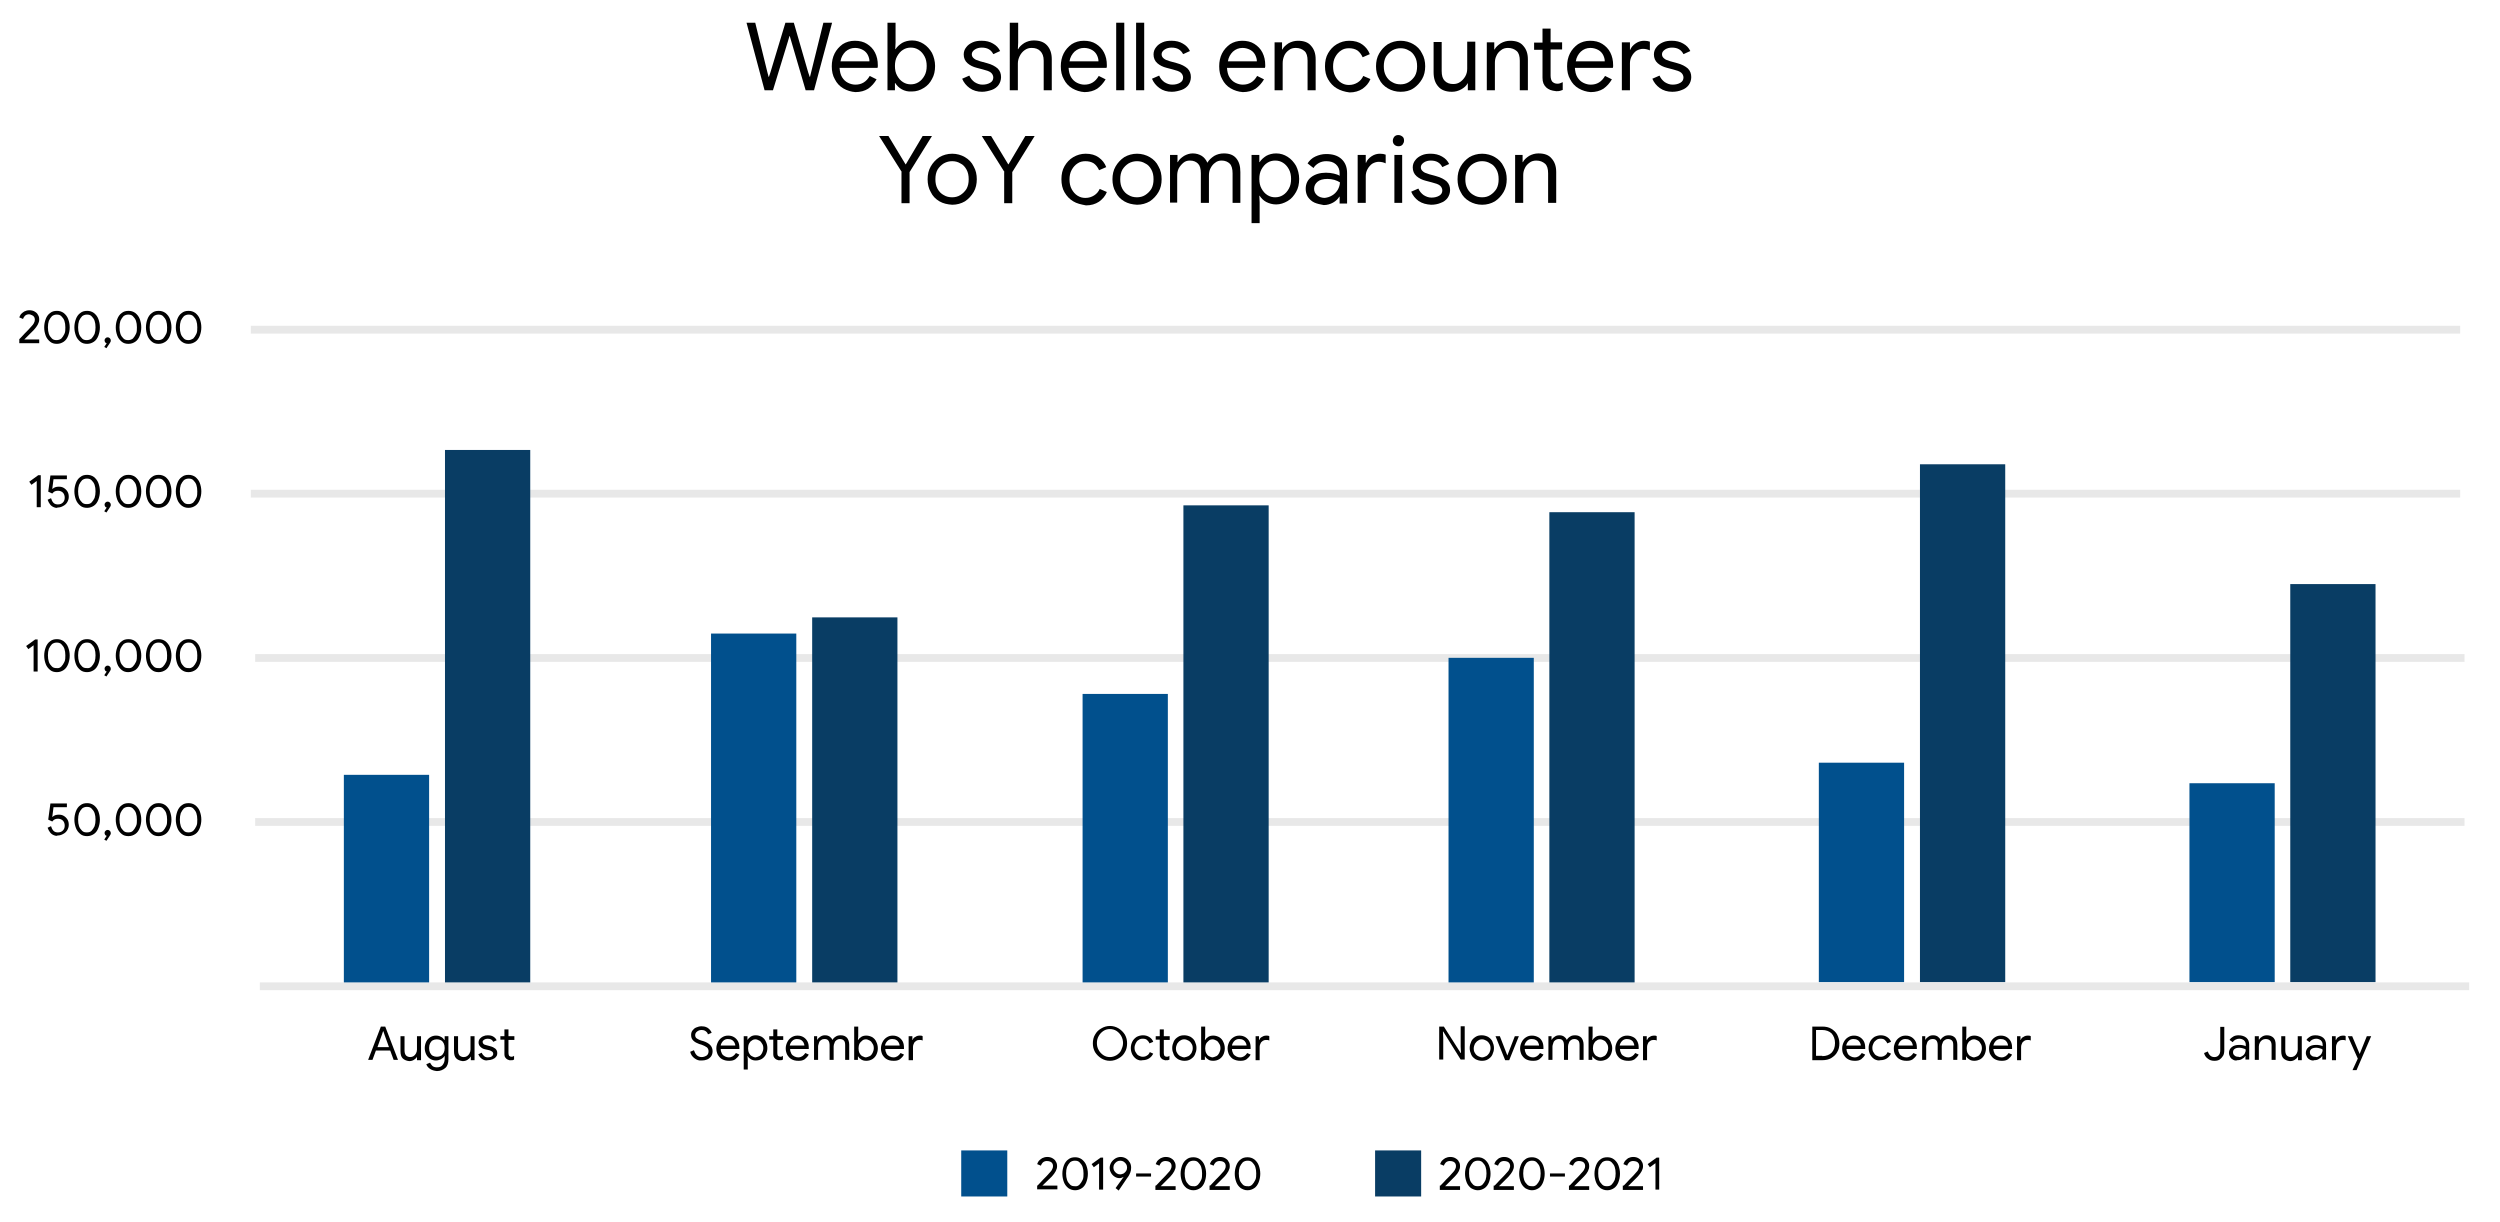 <?xml version="1.0" encoding="utf-8"?>
<!-- Generator: Adobe Illustrator 26.0.3, SVG Export Plug-In . SVG Version: 6.00 Build 0)  -->
<svg version="1.1" id="Layer_1" xmlns="http://www.w3.org/2000/svg" xmlns:xlink="http://www.w3.org/1999/xlink" x="0px" y="0px"
	 viewBox="0 0 803.4 392.7" style="enable-background:new 0 0 803.4 392.7;" xml:space="preserve">
<style type="text/css">
	.st0{opacity:9.000000e-02;}
	.st1{fill:#093D64;}
	.st2{fill:#01508D;}
</style>
<g>
	<rect x="80.6" y="104.7" class="st0" width="710" height="2.5"/>
	<rect x="80.6" y="157.4" class="st0" width="710" height="2.5"/>
	<rect x="82" y="210.2" class="st0" width="710" height="2.5"/>
	<rect x="82" y="262.9" class="st0" width="710" height="2.5"/>
	<rect x="83.5" y="315.7" class="st0" width="710" height="2.5"/>
	<rect x="143" y="144.6" class="st1" width="27.4" height="171.1"/>
	<rect x="110.5" y="249" class="st2" width="27.4" height="66.7"/>
	<rect x="261" y="198.4" class="st1" width="27.4" height="117.3"/>
	<rect x="228.5" y="203.6" class="st2" width="27.4" height="112.1"/>
	<rect x="380.3" y="162.4" class="st1" width="27.4" height="153.3"/>
	<rect x="347.9" y="223" class="st2" width="27.4" height="92.7"/>
	<rect x="497.9" y="164.6" class="st1" width="27.4" height="151.1"/>
	<rect x="465.5" y="211.4" class="st2" width="27.4" height="104.3"/>
	<rect x="617" y="149.2" class="st1" width="27.4" height="166.4"/>
	<rect x="584.5" y="245.1" class="st2" width="27.4" height="70.5"/>
	<rect x="736" y="187.7" class="st1" width="27.4" height="127.9"/>
	<rect x="703.6" y="251.7" class="st2" width="27.4" height="63.9"/>
	<g>
		<path d="M122.4,329.9h1.4l4.1,10.7h-1.4l-1.1-3h-4.6l-1.1,3h-1.4L122.4,329.9z M125,336.5l-1.4-3.9l-0.4-1.2h-0.1l-0.4,1.2
			l-1.4,3.9H125z"/>
		<path d="M129.4,340.1c-0.5-0.5-0.7-1.3-0.7-2.3V333h1.3v4.6c0,0.7,0.2,1.3,0.5,1.6c0.3,0.3,0.8,0.5,1.3,0.5c0.4,0,0.8-0.1,1.1-0.3
			c0.3-0.2,0.6-0.5,0.8-0.9s0.3-0.8,0.3-1.2V333h1.3v7.7H134v-1.1H134c-0.2,0.4-0.5,0.7-1,1c-0.5,0.3-1,0.4-1.5,0.4
			C130.6,340.9,129.9,340.6,129.4,340.1z"/>
		<path d="M138.2,343.5c-0.6-0.4-1-0.9-1.2-1.5l1.2-0.5c0.2,0.4,0.5,0.8,0.8,1.1c0.4,0.3,0.9,0.4,1.4,0.4c0.8,0,1.4-0.2,1.8-0.7
			s0.7-1.1,0.7-2v-0.9h-0.1c-0.2,0.4-0.6,0.7-1.1,1c-0.5,0.2-1,0.4-1.6,0.4c-0.7,0-1.3-0.2-1.8-0.5c-0.5-0.3-1-0.8-1.3-1.4
			c-0.3-0.6-0.5-1.3-0.5-2.1c0-0.8,0.2-1.5,0.5-2.1c0.3-0.6,0.8-1.1,1.3-1.4s1.1-0.5,1.8-0.5c0.6,0,1.1,0.1,1.6,0.4
			c0.5,0.2,0.8,0.6,1.1,1h0.1V333h1.2v7.4c0,1.2-0.3,2.2-1,2.8c-0.7,0.6-1.6,1-2.7,1C139.5,344.1,138.8,343.9,138.2,343.5z
			 M141.7,339.3c0.4-0.2,0.7-0.6,0.9-1s0.3-0.9,0.3-1.5c0-0.6-0.1-1.1-0.3-1.5s-0.5-0.8-0.9-1s-0.8-0.3-1.3-0.3
			c-0.5,0-0.9,0.1-1.3,0.3c-0.4,0.2-0.7,0.6-0.9,1c-0.2,0.4-0.3,0.9-0.3,1.5s0.1,1.1,0.3,1.5c0.2,0.4,0.5,0.8,0.9,1
			c0.4,0.2,0.8,0.3,1.3,0.3C140.9,339.6,141.3,339.5,141.7,339.3z"/>
		<path d="M146.6,340.1c-0.5-0.5-0.7-1.3-0.7-2.3V333h1.3v4.6c0,0.7,0.2,1.3,0.5,1.6c0.3,0.3,0.8,0.5,1.3,0.5c0.4,0,0.8-0.1,1.1-0.3
			c0.3-0.2,0.6-0.5,0.8-0.9s0.3-0.8,0.3-1.2V333h1.3v7.7h-1.2v-1.1h-0.1c-0.2,0.4-0.5,0.7-1,1c-0.5,0.3-1,0.4-1.5,0.4
			C147.8,340.9,147.1,340.6,146.6,340.1z"/>
		<path d="M154.9,340.3c-0.6-0.4-0.9-0.9-1.2-1.5l1.1-0.5c0.2,0.5,0.5,0.8,0.8,1.1s0.8,0.4,1.2,0.4c0.5,0,0.9-0.1,1.2-0.3
			c0.3-0.2,0.5-0.5,0.5-0.8c0-0.3-0.1-0.6-0.4-0.8c-0.3-0.2-0.7-0.4-1.3-0.5l-0.9-0.2c-0.6-0.1-1.1-0.4-1.5-0.8
			c-0.4-0.4-0.6-0.8-0.6-1.4c0-0.4,0.1-0.8,0.4-1.2c0.3-0.3,0.6-0.6,1.1-0.8c0.4-0.2,0.9-0.3,1.4-0.3c0.7,0,1.3,0.1,1.8,0.4
			s0.9,0.7,1.1,1.2l-1.1,0.5c-0.3-0.7-0.9-1-1.8-1c-0.4,0-0.8,0.1-1.1,0.3c-0.3,0.2-0.5,0.4-0.5,0.7c0,0.3,0.1,0.5,0.3,0.7
			c0.2,0.2,0.6,0.3,1,0.4l1.1,0.3c0.8,0.2,1.3,0.5,1.7,0.8c0.4,0.4,0.6,0.8,0.6,1.4c0,0.5-0.1,0.9-0.4,1.2c-0.3,0.4-0.6,0.6-1.1,0.8
			s-1,0.3-1.5,0.3C156.1,340.9,155.5,340.7,154.9,340.3z"/>
		<path d="M163.4,340.6c-0.3-0.1-0.5-0.2-0.7-0.4c-0.2-0.2-0.4-0.4-0.5-0.7s-0.1-0.6-0.1-0.9v-4.5h-1.3V333h1.3v-2.2h1.3v2.2h1.9
			v1.2h-1.9v4.2c0,0.4,0.1,0.7,0.2,0.9c0.2,0.2,0.5,0.3,0.8,0.3c0.3,0,0.6-0.1,0.8-0.3v1.2c-0.1,0.1-0.3,0.1-0.5,0.2
			c-0.2,0-0.4,0-0.6,0C163.9,340.8,163.7,340.7,163.4,340.6z"/>
	</g>
	<g>
		<path d="M223.2,340.1c-0.7-0.5-1.2-1.2-1.4-2.1l1.2-0.5c0.2,0.6,0.5,1.2,0.9,1.6s1,0.6,1.6,0.6s1.1-0.2,1.6-0.5
			c0.4-0.3,0.6-0.8,0.6-1.4c0-0.5-0.2-0.9-0.5-1.2c-0.4-0.3-1-0.6-1.8-0.9l-0.7-0.2c-0.8-0.3-1.4-0.6-1.9-1.1s-0.7-1-0.7-1.8
			c0-0.5,0.1-1,0.4-1.4c0.3-0.4,0.7-0.8,1.2-1s1.1-0.4,1.7-0.4s1.2,0.1,1.6,0.3c0.5,0.2,0.8,0.5,1.1,0.8c0.3,0.3,0.5,0.7,0.6,1
			l-1.2,0.5c-0.1-0.4-0.3-0.7-0.7-1c-0.4-0.3-0.8-0.4-1.4-0.4c-0.6,0-1,0.2-1.4,0.5s-0.6,0.7-0.6,1.2c0,0.4,0.2,0.8,0.5,1
			s0.8,0.5,1.5,0.7l0.7,0.2c0.9,0.3,1.6,0.7,2.1,1.2c0.5,0.5,0.8,1.2,0.8,2c0,0.7-0.2,1.3-0.5,1.7s-0.8,0.8-1.3,1
			c-0.5,0.2-1.1,0.3-1.7,0.3C224.6,340.9,223.9,340.6,223.2,340.1z"/>
		<path d="M232.1,340.4c-0.6-0.3-1-0.8-1.4-1.4c-0.3-0.6-0.5-1.3-0.5-2.1c0-0.7,0.2-1.4,0.5-2c0.3-0.6,0.7-1.1,1.3-1.5
			s1.2-0.6,2-0.6c0.8,0,1.4,0.2,1.9,0.5c0.5,0.3,1,0.8,1.3,1.4s0.4,1.3,0.4,2c0,0.1,0,0.3,0,0.4h-6c0,0.6,0.2,1.1,0.4,1.5
			c0.2,0.4,0.6,0.7,1,0.9c0.4,0.2,0.8,0.3,1.2,0.3c1,0,1.7-0.5,2.3-1.4l1.1,0.5c-0.3,0.6-0.8,1.1-1.3,1.5c-0.6,0.4-1.2,0.5-2,0.5
			C233.3,340.9,232.7,340.7,232.1,340.4z M236.3,336c0-0.3-0.1-0.6-0.3-1c-0.2-0.3-0.4-0.6-0.8-0.8c-0.3-0.2-0.8-0.3-1.3-0.3
			c-0.6,0-1.1,0.2-1.5,0.6s-0.7,0.9-0.8,1.5H236.3z"/>
		<path d="M239,333h1.2v1.1h0.1c0.2-0.4,0.6-0.7,1-1c0.5-0.3,1-0.4,1.6-0.4c0.7,0,1.3,0.2,1.9,0.5c0.6,0.4,1,0.8,1.3,1.5
			c0.3,0.6,0.5,1.3,0.5,2.1c0,0.8-0.2,1.5-0.5,2.1c-0.3,0.6-0.8,1.1-1.3,1.4s-1.2,0.5-1.9,0.5c-0.6,0-1.1-0.1-1.6-0.4
			c-0.5-0.3-0.8-0.6-1-1h-0.1l0.1,1v3.3H239V333z M244,339.4c0.4-0.2,0.7-0.6,0.9-1c0.2-0.4,0.4-1,0.4-1.5c0-0.6-0.1-1.1-0.4-1.5
			c-0.2-0.4-0.5-0.8-0.9-1c-0.4-0.2-0.8-0.4-1.2-0.4c-0.4,0-0.9,0.1-1.2,0.4c-0.4,0.2-0.7,0.6-0.9,1c-0.2,0.4-0.3,1-0.3,1.5
			s0.1,1.1,0.3,1.5s0.5,0.8,0.9,1c0.4,0.2,0.8,0.4,1.2,0.4C243.2,339.7,243.6,339.6,244,339.4z"/>
		<path d="M249.8,340.6c-0.3-0.1-0.5-0.2-0.7-0.4c-0.2-0.2-0.4-0.4-0.5-0.7s-0.1-0.6-0.1-0.9v-4.5h-1.3V333h1.3v-2.2h1.3v2.2h1.9
			v1.2h-1.9v4.2c0,0.4,0.1,0.7,0.2,0.9c0.2,0.2,0.5,0.3,0.8,0.3c0.3,0,0.6-0.1,0.8-0.3v1.2c-0.1,0.1-0.3,0.1-0.5,0.2
			c-0.2,0-0.4,0-0.6,0C250.4,340.8,250.1,340.7,249.8,340.6z"/>
		<path d="M254.4,340.4c-0.6-0.3-1-0.8-1.4-1.4c-0.3-0.6-0.5-1.3-0.5-2.1c0-0.7,0.2-1.4,0.5-2c0.3-0.6,0.7-1.1,1.3-1.5
			c0.6-0.4,1.2-0.6,2-0.6c0.8,0,1.4,0.2,1.9,0.5s1,0.8,1.3,1.4s0.4,1.3,0.4,2c0,0.1,0,0.3,0,0.4h-6c0,0.6,0.2,1.1,0.4,1.5
			c0.2,0.4,0.6,0.7,1,0.9c0.4,0.2,0.8,0.3,1.2,0.3c1,0,1.7-0.5,2.3-1.4l1.1,0.5c-0.3,0.6-0.8,1.1-1.3,1.5c-0.6,0.4-1.2,0.5-2,0.5
			C255.6,340.9,254.9,340.7,254.4,340.4z M258.5,336c0-0.3-0.1-0.6-0.3-1c-0.2-0.3-0.4-0.6-0.8-0.8c-0.3-0.2-0.8-0.3-1.3-0.3
			c-0.6,0-1.1,0.2-1.5,0.6s-0.7,0.9-0.8,1.5H258.5z"/>
		<path d="M261.4,333h1.2v1.1h0.1c0.2-0.4,0.5-0.7,1-1s0.9-0.4,1.4-0.4c0.6,0,1,0.1,1.5,0.4c0.4,0.3,0.7,0.6,0.9,1.1
			c0.3-0.5,0.6-0.8,1.1-1.1c0.4-0.3,1-0.4,1.6-0.4c0.9,0,1.5,0.3,2,0.8c0.4,0.5,0.7,1.3,0.7,2.2v4.9h-1.3v-4.7
			c0-0.7-0.1-1.2-0.4-1.5s-0.7-0.5-1.3-0.5c-0.4,0-0.7,0.1-1,0.3c-0.3,0.2-0.6,0.5-0.7,0.9c-0.2,0.4-0.3,0.8-0.3,1.2v4.3h-1.3V336
			c0-0.7-0.1-1.2-0.4-1.6s-0.7-0.5-1.3-0.5c-0.4,0-0.7,0.1-1,0.3s-0.6,0.5-0.7,0.9s-0.3,0.8-0.3,1.2v4.3h-1.3V333z"/>
		<path d="M276.8,340.5c-0.5-0.3-0.8-0.6-1-1h-0.1v1.1h-1.2v-10.7h1.3v3.2l-0.1,1.1h0.1c0.2-0.4,0.6-0.7,1-1c0.5-0.3,1-0.4,1.6-0.4
			c0.7,0,1.3,0.2,1.9,0.5c0.6,0.4,1,0.8,1.3,1.5c0.3,0.6,0.5,1.3,0.5,2.1c0,0.8-0.2,1.5-0.5,2.1c-0.3,0.6-0.8,1.1-1.3,1.4
			s-1.2,0.5-1.9,0.5C277.8,340.9,277.3,340.8,276.8,340.5z M279.5,339.4c0.4-0.2,0.7-0.6,0.9-1c0.2-0.4,0.4-1,0.4-1.5
			c0-0.6-0.1-1.1-0.4-1.5c-0.2-0.4-0.5-0.8-0.9-1c-0.4-0.2-0.8-0.4-1.2-0.4c-0.4,0-0.9,0.1-1.2,0.4s-0.7,0.6-0.9,1
			c-0.2,0.4-0.3,1-0.3,1.5s0.1,1.1,0.3,1.5s0.5,0.8,0.9,1c0.4,0.2,0.8,0.4,1.2,0.4C278.7,339.7,279.1,339.6,279.5,339.4z"/>
		<path d="M285,340.4c-0.6-0.3-1-0.8-1.4-1.4c-0.3-0.6-0.5-1.3-0.5-2.1c0-0.7,0.2-1.4,0.5-2c0.3-0.6,0.7-1.1,1.3-1.5s1.2-0.6,2-0.6
			c0.8,0,1.4,0.2,1.9,0.5s1,0.8,1.3,1.4s0.4,1.3,0.4,2c0,0.1,0,0.3,0,0.4h-6c0,0.6,0.2,1.1,0.4,1.5c0.2,0.4,0.6,0.7,1,0.9
			c0.4,0.2,0.8,0.3,1.2,0.3c1,0,1.7-0.5,2.3-1.4l1.1,0.5c-0.3,0.6-0.8,1.1-1.3,1.5c-0.6,0.4-1.2,0.5-2,0.5
			C286.2,340.9,285.5,340.7,285,340.4z M289.1,336c0-0.3-0.1-0.6-0.3-1c-0.2-0.3-0.4-0.6-0.8-0.8c-0.3-0.2-0.8-0.3-1.3-0.3
			c-0.6,0-1.1,0.2-1.5,0.6s-0.7,0.9-0.8,1.5H289.1z"/>
		<path d="M292,333h1.2v1.2h0.1c0.1-0.4,0.4-0.8,0.9-1c0.4-0.3,0.9-0.4,1.4-0.4c0.4,0,0.6,0,0.9,0.2v1.4c-0.3-0.2-0.7-0.2-1.1-0.2
			c-0.4,0-0.7,0.1-1,0.3c-0.3,0.2-0.6,0.5-0.7,0.8c-0.2,0.4-0.3,0.7-0.3,1.1v4.3H292V333z"/>
	</g>
	<g>
		<path d="M353.9,340.1c-0.8-0.5-1.5-1.2-2-2c-0.5-0.9-0.7-1.8-0.7-2.8c0-1,0.2-2,0.7-2.8c0.5-0.9,1.1-1.5,2-2
			c0.8-0.5,1.8-0.8,2.8-0.8c1,0,2,0.3,2.8,0.8c0.8,0.5,1.5,1.2,2,2c0.5,0.9,0.7,1.8,0.7,2.8c0,1-0.2,2-0.7,2.8c-0.5,0.9-1.1,1.5-2,2
			c-0.8,0.5-1.8,0.8-2.8,0.8C355.6,340.9,354.7,340.6,353.9,340.1z M358.8,339.1c0.6-0.4,1.2-0.9,1.5-1.6s0.6-1.4,0.6-2.3
			c0-0.8-0.2-1.6-0.6-2.3s-0.9-1.2-1.5-1.6c-0.6-0.4-1.4-0.6-2.1-0.6c-0.8,0-1.5,0.2-2.1,0.6s-1.1,0.9-1.5,1.6
			c-0.4,0.7-0.6,1.4-0.6,2.3s0.2,1.6,0.6,2.3c0.4,0.7,0.9,1.2,1.5,1.6s1.3,0.6,2.1,0.6C357.4,339.7,358.1,339.5,358.8,339.1z"/>
		<path d="M365.3,340.4c-0.6-0.4-1-0.8-1.4-1.5c-0.3-0.6-0.5-1.3-0.5-2.1c0-0.8,0.2-1.5,0.5-2.1s0.8-1.1,1.4-1.5
			c0.6-0.3,1.3-0.5,2-0.5c0.8,0,1.5,0.2,2.1,0.6s1,0.9,1.2,1.5l-1.2,0.5c-0.2-0.5-0.5-0.8-0.8-1.1s-0.8-0.4-1.4-0.4
			c-0.5,0-0.9,0.1-1.3,0.4c-0.4,0.2-0.7,0.6-0.9,1s-0.4,0.9-0.4,1.5c0,0.6,0.1,1.1,0.4,1.5c0.2,0.4,0.5,0.8,0.9,1
			c0.4,0.2,0.8,0.4,1.3,0.4c0.5,0,1-0.1,1.4-0.4c0.4-0.2,0.7-0.6,0.9-1.1l1.1,0.5c-0.3,0.6-0.7,1.1-1.3,1.5
			c-0.6,0.4-1.3,0.6-2.1,0.6C366.5,340.9,365.9,340.7,365.3,340.4z"/>
		<path d="M374,340.6c-0.3-0.1-0.5-0.2-0.7-0.4c-0.2-0.2-0.4-0.4-0.5-0.7s-0.1-0.6-0.1-0.9v-4.5h-1.3V333h1.3v-2.2h1.3v2.2h1.9v1.2
			H374v4.2c0,0.4,0.1,0.7,0.2,0.9c0.2,0.2,0.5,0.3,0.8,0.3c0.3,0,0.6-0.1,0.8-0.3v1.2c-0.1,0.1-0.3,0.1-0.5,0.2c-0.2,0-0.4,0-0.6,0
			C374.6,340.8,374.3,340.7,374,340.6z"/>
		<path d="M378.6,340.4c-0.6-0.4-1.1-0.8-1.4-1.5s-0.5-1.3-0.5-2.1s0.2-1.4,0.5-2.1s0.8-1.1,1.4-1.5c0.6-0.4,1.3-0.5,2-0.5
			s1.4,0.2,2,0.5c0.6,0.4,1.1,0.8,1.4,1.5s0.5,1.3,0.5,2.1s-0.2,1.4-0.5,2.1s-0.8,1.1-1.4,1.5c-0.6,0.4-1.3,0.5-2,0.5
			S379.2,340.7,378.6,340.4z M381.9,339.4c0.4-0.2,0.7-0.6,1-1c0.2-0.4,0.4-1,0.4-1.5c0-0.6-0.1-1.1-0.4-1.5c-0.2-0.4-0.6-0.8-1-1
			c-0.4-0.2-0.8-0.4-1.3-0.4c-0.5,0-0.9,0.1-1.3,0.4c-0.4,0.2-0.7,0.6-1,1c-0.2,0.4-0.4,1-0.4,1.5c0,0.6,0.1,1.1,0.4,1.5
			c0.2,0.4,0.6,0.8,1,1c0.4,0.2,0.9,0.4,1.3,0.4C381.1,339.7,381.5,339.6,381.9,339.4z"/>
		<path d="M388.3,340.5c-0.5-0.3-0.8-0.6-1-1h-0.1v1.1h-1.2v-10.7h1.3v3.2l-0.1,1.1h0.1c0.2-0.4,0.6-0.7,1-1c0.5-0.3,1-0.4,1.6-0.4
			c0.7,0,1.3,0.2,1.9,0.5c0.6,0.4,1,0.8,1.3,1.5c0.3,0.6,0.5,1.3,0.5,2.1c0,0.8-0.2,1.5-0.5,2.1c-0.3,0.6-0.8,1.1-1.3,1.4
			s-1.2,0.5-1.9,0.5C389.3,340.9,388.7,340.8,388.3,340.5z M390.9,339.4c0.4-0.2,0.7-0.6,0.9-1c0.2-0.4,0.4-1,0.4-1.5
			c0-0.6-0.1-1.1-0.4-1.5c-0.2-0.4-0.5-0.8-0.9-1c-0.4-0.2-0.8-0.4-1.2-0.4c-0.4,0-0.9,0.1-1.2,0.4s-0.7,0.6-0.9,1
			c-0.2,0.4-0.3,1-0.3,1.5s0.1,1.1,0.3,1.5s0.5,0.8,0.9,1c0.4,0.2,0.8,0.4,1.2,0.4C390.1,339.7,390.5,339.6,390.9,339.4z"/>
		<path d="M396.4,340.4c-0.6-0.3-1-0.8-1.4-1.4c-0.3-0.6-0.5-1.3-0.5-2.1c0-0.7,0.2-1.4,0.5-2c0.3-0.6,0.7-1.1,1.3-1.5
			s1.2-0.6,2-0.6c0.8,0,1.4,0.2,1.9,0.5s1,0.8,1.3,1.4s0.4,1.3,0.4,2c0,0.1,0,0.3,0,0.4h-6c0,0.6,0.2,1.1,0.4,1.5
			c0.2,0.4,0.6,0.7,1,0.9c0.4,0.2,0.8,0.3,1.2,0.3c1,0,1.7-0.5,2.3-1.4l1.1,0.5c-0.3,0.6-0.8,1.1-1.3,1.5c-0.6,0.4-1.2,0.5-2,0.5
			C397.7,340.9,397,340.7,396.4,340.4z M400.6,336c0-0.3-0.1-0.6-0.3-1c-0.2-0.3-0.4-0.6-0.8-0.8c-0.3-0.2-0.8-0.3-1.3-0.3
			c-0.6,0-1.1,0.2-1.5,0.6s-0.7,0.9-0.8,1.5H400.6z"/>
		<path d="M403.4,333h1.2v1.2h0.1c0.1-0.4,0.4-0.8,0.9-1c0.4-0.3,0.9-0.4,1.4-0.4c0.4,0,0.6,0,0.9,0.2v1.4c-0.3-0.2-0.7-0.2-1.1-0.2
			c-0.4,0-0.7,0.1-1,0.3c-0.3,0.2-0.6,0.5-0.7,0.8c-0.2,0.4-0.3,0.7-0.3,1.1v4.3h-1.3V333z"/>
	</g>
	<g>
		<path d="M462.4,329.9h1.6l5.4,8.5h0.1l-0.1-2.1v-6.5h1.3v10.7h-1.3l-5.6-9h-0.1l0.1,2.1v6.9h-1.3V329.9z"/>
		<path d="M474.2,340.4c-0.6-0.4-1.1-0.8-1.4-1.5s-0.5-1.3-0.5-2.1s0.2-1.4,0.5-2.1s0.8-1.1,1.4-1.5c0.6-0.4,1.3-0.5,2-0.5
			s1.4,0.2,2,0.5c0.6,0.4,1.1,0.8,1.4,1.5s0.5,1.3,0.5,2.1s-0.2,1.4-0.5,2.1s-0.8,1.1-1.4,1.5c-0.6,0.4-1.3,0.5-2,0.5
			S474.8,340.7,474.2,340.4z M477.6,339.4c0.4-0.2,0.7-0.6,1-1c0.2-0.4,0.4-1,0.4-1.5c0-0.6-0.1-1.1-0.4-1.5c-0.2-0.4-0.6-0.8-1-1
			c-0.4-0.2-0.8-0.4-1.3-0.4s-0.9,0.1-1.3,0.4c-0.4,0.2-0.7,0.6-1,1c-0.2,0.4-0.4,1-0.4,1.5c0,0.6,0.1,1.1,0.4,1.5
			c0.2,0.4,0.6,0.8,1,1c0.4,0.2,0.9,0.4,1.3,0.4S477.2,339.6,477.6,339.4z"/>
		<path d="M480.6,333h1.4l2.4,6.2h0l2.4-6.2h1.3l-3.1,7.7h-1.3L480.6,333z"/>
		<path d="M490.4,340.4c-0.6-0.3-1-0.8-1.4-1.4c-0.3-0.6-0.5-1.3-0.5-2.1c0-0.7,0.2-1.4,0.5-2c0.3-0.6,0.7-1.1,1.3-1.5
			c0.6-0.4,1.2-0.6,2-0.6c0.8,0,1.4,0.2,2,0.5s1,0.8,1.3,1.4s0.4,1.3,0.4,2c0,0.1,0,0.3,0,0.4h-6c0,0.6,0.2,1.1,0.4,1.5
			c0.2,0.4,0.6,0.7,1,0.9s0.8,0.3,1.2,0.3c1,0,1.7-0.5,2.3-1.4l1.1,0.5c-0.3,0.6-0.8,1.1-1.3,1.5c-0.6,0.4-1.2,0.5-2,0.5
			C491.6,340.9,491,340.7,490.4,340.4z M494.6,336c0-0.3-0.1-0.6-0.3-1s-0.4-0.6-0.8-0.8c-0.3-0.2-0.8-0.3-1.3-0.3
			c-0.6,0-1.1,0.2-1.5,0.6s-0.7,0.9-0.8,1.5H494.6z"/>
		<path d="M497.4,333h1.2v1.1h0.1c0.2-0.4,0.5-0.7,1-1c0.4-0.3,0.9-0.4,1.4-0.4c0.6,0,1,0.1,1.5,0.4c0.4,0.3,0.7,0.6,0.9,1.1
			c0.3-0.5,0.6-0.8,1.1-1.1c0.4-0.3,1-0.4,1.6-0.4c0.9,0,1.5,0.3,2,0.8c0.4,0.5,0.7,1.3,0.7,2.2v4.9h-1.3v-4.7
			c0-0.7-0.1-1.2-0.4-1.5s-0.7-0.5-1.3-0.5c-0.4,0-0.7,0.1-1,0.3c-0.3,0.2-0.6,0.5-0.7,0.9c-0.2,0.4-0.3,0.8-0.3,1.2v4.3h-1.3V336
			c0-0.7-0.1-1.2-0.4-1.6s-0.7-0.5-1.3-0.5c-0.4,0-0.7,0.1-1,0.3c-0.3,0.2-0.6,0.5-0.7,0.9s-0.3,0.8-0.3,1.2v4.3h-1.3V333z"/>
		<path d="M512.8,340.5c-0.5-0.3-0.8-0.6-1-1h-0.1v1.1h-1.2v-10.7h1.3v3.2l-0.1,1.1h0.1c0.2-0.4,0.6-0.7,1-1c0.5-0.3,1-0.4,1.6-0.4
			c0.7,0,1.3,0.2,1.9,0.5c0.6,0.4,1,0.8,1.3,1.5s0.5,1.3,0.5,2.1c0,0.8-0.2,1.5-0.5,2.1s-0.8,1.1-1.3,1.4c-0.6,0.3-1.2,0.5-1.9,0.5
			C513.8,340.9,513.3,340.8,512.8,340.5z M515.5,339.4c0.4-0.2,0.7-0.6,0.9-1c0.2-0.4,0.4-1,0.4-1.5c0-0.6-0.1-1.1-0.4-1.5
			c-0.2-0.4-0.5-0.8-0.9-1s-0.8-0.4-1.2-0.4s-0.9,0.1-1.2,0.4c-0.4,0.2-0.7,0.6-0.9,1c-0.2,0.4-0.3,1-0.3,1.5s0.1,1.1,0.3,1.5
			c0.2,0.4,0.5,0.8,0.9,1c0.4,0.2,0.8,0.4,1.2,0.4S515.1,339.6,515.5,339.4z"/>
		<path d="M521,340.4c-0.6-0.3-1-0.8-1.4-1.4c-0.3-0.6-0.5-1.3-0.5-2.1c0-0.7,0.2-1.4,0.5-2c0.3-0.6,0.7-1.1,1.3-1.5
			c0.6-0.4,1.2-0.6,2-0.6c0.8,0,1.4,0.2,2,0.5s1,0.8,1.3,1.4s0.4,1.3,0.4,2c0,0.1,0,0.3,0,0.4h-6c0,0.6,0.2,1.1,0.4,1.5
			c0.2,0.4,0.6,0.7,1,0.9s0.8,0.3,1.2,0.3c1,0,1.7-0.5,2.3-1.4l1.1,0.5c-0.3,0.6-0.8,1.1-1.3,1.5c-0.6,0.4-1.2,0.5-2,0.5
			C522.2,340.9,521.6,340.7,521,340.4z M525.2,336c0-0.3-0.1-0.6-0.3-1s-0.4-0.6-0.8-0.8c-0.3-0.2-0.8-0.3-1.3-0.3
			c-0.6,0-1.1,0.2-1.5,0.6s-0.7,0.9-0.8,1.5H525.2z"/>
		<path d="M528,333h1.2v1.2h0.1c0.2-0.4,0.4-0.8,0.9-1c0.4-0.3,0.9-0.4,1.3-0.4c0.4,0,0.7,0,0.9,0.2v1.4c-0.3-0.2-0.7-0.2-1.1-0.2
			c-0.4,0-0.7,0.1-1,0.3c-0.3,0.2-0.6,0.5-0.7,0.8c-0.2,0.4-0.3,0.7-0.3,1.1v4.3H528V333z"/>
	</g>
	<g>
		<path d="M582.4,329.9h3.2c1.1,0,2.1,0.2,2.9,0.7c0.8,0.5,1.5,1.1,1.9,1.9c0.4,0.8,0.7,1.7,0.7,2.8s-0.2,2-0.7,2.8
			c-0.4,0.8-1.1,1.4-1.9,1.9c-0.8,0.5-1.8,0.7-2.9,0.7h-3.2V329.9z M585.6,339.4c1.3,0,2.3-0.4,3-1.1c0.7-0.7,1.1-1.8,1.1-3.1
			c0-1.3-0.4-2.3-1.1-3.1c-0.7-0.7-1.8-1.1-3-1.1h-2v8.3H585.6z"/>
		<path d="M593.9,340.4c-0.6-0.3-1-0.8-1.4-1.4s-0.5-1.3-0.5-2.1c0-0.7,0.2-1.4,0.5-2s0.7-1.1,1.3-1.5c0.6-0.4,1.2-0.6,2-0.6
			c0.8,0,1.4,0.2,1.9,0.5s1,0.8,1.3,1.4s0.4,1.3,0.4,2c0,0.1,0,0.3,0,0.4h-6c0,0.6,0.2,1.1,0.4,1.5c0.2,0.4,0.6,0.7,1,0.9
			c0.4,0.2,0.8,0.3,1.2,0.3c1,0,1.7-0.5,2.3-1.4l1.1,0.5c-0.3,0.6-0.8,1.1-1.3,1.5c-0.6,0.4-1.2,0.5-2,0.5
			C595.1,340.9,594.4,340.7,593.9,340.4z M598,336c0-0.3-0.1-0.6-0.3-1c-0.2-0.3-0.4-0.6-0.8-0.8c-0.3-0.2-0.8-0.3-1.3-0.3
			c-0.6,0-1.1,0.2-1.5,0.6s-0.7,0.9-0.8,1.5H598z"/>
		<path d="M602.4,340.4c-0.6-0.4-1-0.8-1.4-1.5c-0.3-0.6-0.5-1.3-0.5-2.1c0-0.8,0.2-1.5,0.5-2.1s0.8-1.1,1.4-1.5
			c0.6-0.3,1.3-0.5,2-0.5c0.8,0,1.5,0.2,2.1,0.6c0.6,0.4,1,0.9,1.2,1.5l-1.2,0.5c-0.2-0.5-0.5-0.8-0.8-1.1s-0.8-0.4-1.4-0.4
			c-0.5,0-0.9,0.1-1.3,0.4s-0.7,0.6-0.9,1c-0.2,0.4-0.4,0.9-0.4,1.5c0,0.6,0.1,1.1,0.4,1.5c0.2,0.4,0.5,0.8,0.9,1s0.8,0.4,1.3,0.4
			c0.5,0,1-0.1,1.4-0.4c0.4-0.2,0.7-0.6,0.9-1.1l1.1,0.5c-0.3,0.6-0.7,1.1-1.3,1.5c-0.6,0.4-1.3,0.6-2.1,0.6
			C603.7,340.9,603,340.7,602.4,340.4z"/>
		<path d="M610.5,340.4c-0.6-0.3-1-0.8-1.4-1.4s-0.5-1.3-0.5-2.1c0-0.7,0.2-1.4,0.5-2s0.7-1.1,1.3-1.5c0.6-0.4,1.2-0.6,2-0.6
			c0.8,0,1.4,0.2,1.9,0.5s1,0.8,1.3,1.4s0.4,1.3,0.4,2c0,0.1,0,0.3,0,0.4h-6c0,0.6,0.2,1.1,0.4,1.5c0.2,0.4,0.6,0.7,1,0.9
			c0.4,0.2,0.8,0.3,1.2,0.3c1,0,1.7-0.5,2.3-1.4l1.1,0.5c-0.3,0.6-0.8,1.1-1.3,1.5c-0.6,0.4-1.2,0.5-2,0.5
			C611.7,340.9,611.1,340.7,610.5,340.4z M614.7,336c0-0.3-0.1-0.6-0.3-1c-0.2-0.3-0.4-0.6-0.8-0.8c-0.3-0.2-0.8-0.3-1.3-0.3
			c-0.6,0-1.1,0.2-1.5,0.6s-0.7,0.9-0.8,1.5H614.7z"/>
		<path d="M617.5,333h1.2v1.1h0.1c0.2-0.4,0.5-0.7,1-1c0.4-0.3,0.9-0.4,1.4-0.4c0.6,0,1,0.1,1.5,0.4c0.4,0.3,0.7,0.6,0.9,1.1
			c0.3-0.5,0.6-0.8,1.1-1.1c0.4-0.3,1-0.4,1.6-0.4c0.9,0,1.5,0.3,2,0.8c0.4,0.5,0.7,1.3,0.7,2.2v4.9h-1.3v-4.7
			c0-0.7-0.1-1.2-0.4-1.5s-0.7-0.5-1.3-0.5c-0.4,0-0.7,0.1-1,0.3c-0.3,0.2-0.6,0.5-0.7,0.9c-0.2,0.4-0.3,0.8-0.3,1.2v4.3h-1.3V336
			c0-0.7-0.1-1.2-0.4-1.6s-0.7-0.5-1.3-0.5c-0.4,0-0.7,0.1-1,0.3c-0.3,0.2-0.6,0.5-0.7,0.9s-0.3,0.8-0.3,1.2v4.3h-1.3V333z"/>
		<path d="M632.9,340.5c-0.5-0.3-0.8-0.6-1-1h-0.1v1.1h-1.2v-10.7h1.3v3.2l-0.1,1.1h0.1c0.2-0.4,0.6-0.7,1-1c0.5-0.3,1-0.4,1.6-0.4
			c0.7,0,1.3,0.2,1.9,0.5c0.6,0.4,1,0.8,1.3,1.5c0.3,0.6,0.5,1.3,0.5,2.1c0,0.8-0.2,1.5-0.5,2.1c-0.3,0.6-0.8,1.1-1.3,1.4
			c-0.6,0.3-1.2,0.5-1.9,0.5C633.9,340.9,633.4,340.8,632.9,340.5z M635.6,339.4c0.4-0.2,0.7-0.6,0.9-1c0.2-0.4,0.4-1,0.4-1.5
			c0-0.6-0.1-1.1-0.4-1.5c-0.2-0.4-0.5-0.8-0.9-1c-0.4-0.2-0.8-0.4-1.2-0.4c-0.4,0-0.9,0.1-1.2,0.4c-0.4,0.2-0.7,0.6-0.9,1
			c-0.2,0.4-0.3,1-0.3,1.5s0.1,1.1,0.3,1.5c0.2,0.4,0.5,0.8,0.9,1c0.4,0.2,0.8,0.4,1.2,0.4C634.8,339.7,635.2,339.6,635.6,339.4z"/>
		<path d="M641.1,340.4c-0.6-0.3-1-0.8-1.4-1.4s-0.5-1.3-0.5-2.1c0-0.7,0.2-1.4,0.5-2s0.7-1.1,1.3-1.5c0.6-0.4,1.2-0.6,2-0.6
			c0.8,0,1.4,0.2,1.9,0.5s1,0.8,1.3,1.4s0.4,1.3,0.4,2c0,0.1,0,0.3,0,0.4h-6c0,0.6,0.2,1.1,0.4,1.5c0.2,0.4,0.6,0.7,1,0.9
			c0.4,0.2,0.8,0.3,1.2,0.3c1,0,1.7-0.5,2.3-1.4l1.1,0.5c-0.3,0.6-0.8,1.1-1.3,1.5c-0.6,0.4-1.2,0.5-2,0.5
			C642.3,340.9,641.7,340.7,641.1,340.4z M645.3,336c0-0.3-0.1-0.6-0.3-1c-0.2-0.3-0.4-0.6-0.8-0.8c-0.3-0.2-0.8-0.3-1.3-0.3
			c-0.6,0-1.1,0.2-1.5,0.6s-0.7,0.9-0.8,1.5H645.3z"/>
		<path d="M648.1,333h1.2v1.2h0.1c0.1-0.4,0.4-0.8,0.9-1c0.4-0.3,0.9-0.4,1.4-0.4c0.3,0,0.6,0,0.9,0.2v1.4c-0.3-0.2-0.7-0.2-1.1-0.2
			c-0.4,0-0.7,0.1-1,0.3c-0.3,0.2-0.6,0.5-0.7,0.8c-0.2,0.4-0.3,0.7-0.3,1.1v4.3h-1.3V333z"/>
	</g>
	<g>
		<path d="M709.5,340.2c-0.6-0.4-1-1-1.2-1.8l1.2-0.5c0.4,1.2,1.1,1.8,2.1,1.8c0.6,0,1.1-0.2,1.4-0.6c0.4-0.4,0.5-1,0.5-1.6v-7.5
			h1.3v7.4c0,0.8-0.1,1.4-0.4,1.9c-0.3,0.5-0.7,0.9-1.1,1.2c-0.5,0.3-1,0.4-1.7,0.4C710.8,340.9,710.1,340.7,709.5,340.2z"/>
		<path d="M717.7,340.6c-0.4-0.2-0.8-0.5-1-0.9c-0.2-0.4-0.4-0.8-0.4-1.3c0-0.8,0.3-1.4,0.9-1.9c0.6-0.5,1.4-0.7,2.3-0.7
			c0.5,0,0.9,0,1.3,0.1c0.4,0.1,0.7,0.2,0.9,0.3v-0.5c0-0.6-0.2-1-0.6-1.4c-0.4-0.3-0.9-0.5-1.5-0.5c-0.4,0-0.8,0.1-1.2,0.3
			c-0.4,0.2-0.6,0.4-0.9,0.8l-1-0.7c0.3-0.5,0.7-0.8,1.2-1.1c0.5-0.3,1.1-0.4,1.7-0.4c1,0,1.9,0.3,2.5,0.8s0.9,1.3,0.9,2.2v4.8h-1.2
			v-1.1h-0.1c-0.2,0.4-0.6,0.7-1,0.9c-0.4,0.3-0.9,0.4-1.5,0.4C718.6,340.9,718.1,340.8,717.7,340.6z M720.5,339.4
			c0.4-0.2,0.7-0.5,0.9-0.9c0.2-0.4,0.3-0.8,0.3-1.2c-0.2-0.2-0.5-0.3-0.9-0.4c-0.4-0.1-0.7-0.2-1.1-0.2c-0.7,0-1.2,0.1-1.6,0.4
			c-0.4,0.3-0.5,0.7-0.5,1.1c0,0.4,0.2,0.8,0.5,1c0.3,0.3,0.7,0.4,1.2,0.4C719.7,339.8,720.1,339.7,720.5,339.4z"/>
		<path d="M724.7,333h1.2v1.1h0.1c0.2-0.4,0.5-0.7,1-1c0.5-0.3,1-0.4,1.5-0.4c0.9,0,1.6,0.3,2.1,0.8c0.5,0.5,0.7,1.3,0.7,2.2v4.9
			H730v-4.7c0-0.7-0.2-1.2-0.5-1.5c-0.3-0.3-0.8-0.5-1.4-0.5c-0.4,0-0.8,0.1-1.1,0.3c-0.3,0.2-0.6,0.5-0.8,0.9
			c-0.2,0.4-0.3,0.8-0.3,1.2v4.3h-1.3V333z"/>
		<path d="M733.8,340.1c-0.5-0.5-0.7-1.3-0.7-2.3V333h1.3v4.6c0,0.7,0.2,1.3,0.5,1.6s0.8,0.5,1.3,0.5c0.4,0,0.8-0.1,1.1-0.3
			c0.3-0.2,0.6-0.5,0.8-0.9c0.2-0.4,0.3-0.8,0.3-1.2V333h1.3v7.7h-1.2v-1.1h-0.1c-0.2,0.4-0.5,0.7-1,1c-0.5,0.3-1,0.4-1.5,0.4
			C735,340.9,734.3,340.6,733.8,340.1z"/>
		<path d="M742.4,340.6c-0.4-0.2-0.8-0.5-1-0.9c-0.2-0.4-0.4-0.8-0.4-1.3c0-0.8,0.3-1.4,0.9-1.9c0.6-0.5,1.4-0.7,2.3-0.7
			c0.5,0,0.9,0,1.3,0.1c0.4,0.1,0.7,0.2,0.9,0.3v-0.5c0-0.6-0.2-1-0.6-1.4c-0.4-0.3-0.9-0.5-1.5-0.5c-0.4,0-0.8,0.1-1.2,0.3
			c-0.4,0.2-0.6,0.4-0.9,0.8l-1-0.7c0.3-0.5,0.7-0.8,1.2-1.1c0.5-0.3,1.1-0.4,1.7-0.4c1,0,1.9,0.3,2.5,0.8s0.9,1.3,0.9,2.2v4.8h-1.2
			v-1.1h-0.1c-0.2,0.4-0.6,0.7-1,0.9c-0.4,0.3-0.9,0.4-1.5,0.4C743.4,340.9,742.9,340.8,742.4,340.6z M745.2,339.4
			c0.4-0.2,0.7-0.5,0.9-0.9c0.2-0.4,0.3-0.8,0.3-1.2c-0.2-0.2-0.5-0.3-0.9-0.4c-0.4-0.1-0.7-0.2-1.1-0.2c-0.7,0-1.2,0.1-1.6,0.4
			c-0.4,0.3-0.5,0.7-0.5,1.1c0,0.4,0.2,0.8,0.5,1c0.3,0.3,0.7,0.4,1.2,0.4C744.5,339.8,744.9,339.7,745.2,339.4z"/>
		<path d="M749.4,333h1.2v1.2h0.1c0.2-0.4,0.4-0.8,0.9-1c0.4-0.3,0.9-0.4,1.3-0.4c0.4,0,0.7,0,0.9,0.2v1.4c-0.3-0.2-0.7-0.2-1.1-0.2
			c-0.4,0-0.7,0.1-1,0.3c-0.3,0.2-0.6,0.5-0.7,0.8c-0.2,0.4-0.3,0.7-0.3,1.1v4.3h-1.3V333z"/>
		<path d="M757.7,340.2l-3.2-7.2h1.4l2.4,5.7h0l2.3-5.7h1.4l-4.7,10.9H756L757.7,340.2z"/>
	</g>
	<g>
		<path d="M462.9,381c0.3-0.3,0.9-0.9,1.8-1.9c0.9-0.9,1.6-1.6,1.9-2c0.5-0.5,0.9-1,1-1.3c0.2-0.3,0.3-0.7,0.3-1.1
			c0-0.3-0.1-0.6-0.2-0.8c-0.2-0.3-0.4-0.5-0.7-0.6s-0.6-0.2-1.1-0.2c-0.5,0-1,0.2-1.3,0.5s-0.5,0.7-0.6,1l-1.2-0.5
			c0.1-0.3,0.3-0.7,0.5-1c0.3-0.3,0.6-0.6,1.1-0.9c0.4-0.2,1-0.4,1.6-0.4c0.6,0,1.2,0.1,1.7,0.4c0.5,0.3,0.9,0.6,1.1,1.1
			c0.3,0.4,0.4,0.9,0.4,1.5c0,1-0.5,2.1-1.7,3.3l-3.1,3.1h4.8v1.2h-6.5V381z"/>
		<path d="M472.7,381.8c-0.6-0.5-1.1-1.1-1.4-1.9c-0.3-0.8-0.5-1.7-0.5-2.7s0.2-1.9,0.5-2.7c0.3-0.8,0.8-1.5,1.4-1.9
			c0.6-0.5,1.3-0.7,2.2-0.7s1.5,0.2,2.2,0.7c0.6,0.5,1.1,1.1,1.4,1.9c0.3,0.8,0.5,1.7,0.5,2.7s-0.2,1.9-0.5,2.7
			c-0.3,0.8-0.8,1.5-1.4,1.9s-1.3,0.7-2.2,0.7C474.1,382.5,473.4,382.2,472.7,381.8z M476.4,380.7c0.4-0.4,0.7-0.9,1-1.5
			c0.2-0.6,0.3-1.3,0.3-2.1s-0.1-1.5-0.3-2.1c-0.2-0.6-0.6-1.1-1-1.5s-0.9-0.5-1.5-0.5s-1.1,0.2-1.5,0.5c-0.4,0.4-0.7,0.9-1,1.5
			s-0.3,1.3-0.3,2.1s0.1,1.5,0.3,2.1s0.6,1.1,1,1.5c0.4,0.4,0.9,0.5,1.5,0.5S476,381.1,476.4,380.7z"/>
		<path d="M480.3,381c0.3-0.3,0.9-0.9,1.8-1.9c0.9-0.9,1.6-1.6,1.9-2c0.5-0.5,0.9-1,1-1.3s0.3-0.7,0.3-1.1c0-0.3-0.1-0.6-0.2-0.8
			c-0.2-0.3-0.4-0.5-0.7-0.6s-0.6-0.2-1.1-0.2c-0.5,0-1,0.2-1.3,0.5c-0.3,0.3-0.5,0.7-0.6,1l-1.2-0.5c0.1-0.3,0.3-0.7,0.5-1
			c0.3-0.3,0.6-0.6,1-0.9c0.4-0.2,1-0.4,1.6-0.4c0.6,0,1.2,0.1,1.7,0.4c0.5,0.3,0.9,0.6,1.1,1.1c0.3,0.4,0.4,0.9,0.4,1.5
			c0,1-0.6,2.1-1.7,3.3l-3.1,3.1h4.8v1.2h-6.5V381z"/>
		<path d="M490.1,381.8c-0.6-0.5-1.1-1.1-1.4-1.9c-0.3-0.8-0.5-1.7-0.5-2.7s0.2-1.9,0.5-2.7c0.3-0.8,0.8-1.5,1.4-1.9
			c0.6-0.5,1.3-0.7,2.2-0.7c0.8,0,1.5,0.2,2.2,0.7c0.6,0.5,1.1,1.1,1.4,1.9c0.3,0.8,0.5,1.7,0.5,2.7s-0.2,1.9-0.5,2.7
			c-0.3,0.8-0.8,1.5-1.4,1.9s-1.3,0.7-2.2,0.7C491.5,382.5,490.8,382.2,490.1,381.8z M493.8,380.7c0.4-0.4,0.7-0.9,1-1.5
			c0.2-0.6,0.3-1.3,0.3-2.1s-0.1-1.5-0.3-2.1c-0.2-0.6-0.6-1.1-1-1.5s-0.9-0.5-1.5-0.5c-0.6,0-1.1,0.2-1.5,0.5s-0.7,0.9-1,1.5
			c-0.2,0.6-0.3,1.3-0.3,2.1s0.1,1.5,0.3,2.1c0.2,0.6,0.6,1.1,1,1.5s0.9,0.5,1.5,0.5C492.9,381.3,493.4,381.1,493.8,380.7z"/>
		<path d="M498.1,377.1h4.8v1h-4.8V377.1z"/>
		<path d="M504.4,381c0.3-0.3,0.9-0.9,1.8-1.9c0.9-0.9,1.6-1.6,1.9-2c0.5-0.5,0.9-1,1-1.3c0.2-0.3,0.3-0.7,0.3-1.1
			c0-0.3-0.1-0.6-0.2-0.8c-0.2-0.3-0.4-0.5-0.7-0.6s-0.6-0.2-1.1-0.2c-0.5,0-1,0.2-1.3,0.5s-0.5,0.7-0.6,1l-1.2-0.5
			c0.1-0.3,0.3-0.7,0.5-1c0.3-0.3,0.6-0.6,1.1-0.9c0.4-0.2,1-0.4,1.6-0.4c0.6,0,1.2,0.1,1.7,0.4c0.5,0.3,0.9,0.6,1.1,1.1
			c0.3,0.4,0.4,0.9,0.4,1.5c0,1-0.5,2.1-1.7,3.3l-3.1,3.1h4.8v1.2h-6.5V381z"/>
		<path d="M514.3,381.8c-0.6-0.5-1.1-1.1-1.4-1.9c-0.3-0.8-0.5-1.7-0.5-2.7s0.2-1.9,0.5-2.7c0.3-0.8,0.8-1.5,1.4-1.9
			c0.6-0.5,1.3-0.7,2.2-0.7s1.5,0.2,2.2,0.7c0.6,0.5,1.1,1.1,1.4,1.9c0.3,0.8,0.5,1.7,0.5,2.7s-0.2,1.9-0.5,2.7
			c-0.3,0.8-0.8,1.5-1.4,1.9s-1.3,0.7-2.2,0.7C515.6,382.5,514.9,382.2,514.3,381.8z M517.9,380.7c0.4-0.4,0.7-0.9,1-1.5
			c0.2-0.6,0.3-1.3,0.3-2.1s-0.1-1.5-0.3-2.1c-0.2-0.6-0.6-1.1-1-1.5s-0.9-0.5-1.5-0.5s-1.1,0.2-1.5,0.5c-0.4,0.4-0.7,0.9-1,1.5
			s-0.3,1.3-0.3,2.1s0.1,1.5,0.3,2.1s0.6,1.1,1,1.5c0.4,0.4,0.9,0.5,1.5,0.5S517.5,381.1,517.9,380.7z"/>
		<path d="M521.8,381c0.3-0.3,0.9-0.9,1.8-1.9c0.9-0.9,1.6-1.6,1.9-2c0.5-0.5,0.9-1,1-1.3s0.3-0.7,0.3-1.1c0-0.3-0.1-0.6-0.2-0.8
			c-0.2-0.3-0.4-0.5-0.7-0.6s-0.6-0.2-1.1-0.2c-0.5,0-1,0.2-1.3,0.5c-0.3,0.3-0.5,0.7-0.6,1l-1.2-0.5c0.1-0.3,0.3-0.7,0.5-1
			c0.3-0.3,0.6-0.6,1-0.9c0.4-0.2,1-0.4,1.6-0.4c0.6,0,1.2,0.1,1.7,0.4c0.5,0.3,0.9,0.6,1.1,1.1c0.3,0.4,0.4,0.9,0.4,1.5
			c0,1-0.6,2.1-1.7,3.3l-3.1,3.1h4.8v1.2h-6.5V381z"/>
		<path d="M532,373.8l-1.8,1.3l-0.7-1l2.9-2.1h0.8v10.3H532V373.8z"/>
	</g>
	<g>
		<path d="M333.4,381c0.3-0.3,0.9-0.9,1.8-1.9c0.9-0.9,1.6-1.6,1.9-2c0.5-0.5,0.9-1,1-1.3c0.2-0.3,0.3-0.7,0.3-1.1
			c0-0.3-0.1-0.6-0.2-0.8c-0.2-0.3-0.4-0.5-0.7-0.6s-0.6-0.2-1.1-0.2c-0.5,0-1,0.2-1.3,0.5c-0.3,0.3-0.5,0.7-0.6,1l-1.2-0.5
			c0.1-0.3,0.3-0.7,0.5-1c0.3-0.3,0.6-0.6,1.1-0.9c0.4-0.2,1-0.4,1.6-0.4c0.6,0,1.2,0.1,1.7,0.4c0.5,0.3,0.9,0.6,1.1,1.1
			c0.3,0.4,0.4,0.9,0.4,1.5c0,1-0.6,2.1-1.7,3.3L335,381h4.8v1.2h-6.5V381z"/>
		<path d="M343.3,381.8c-0.6-0.5-1.1-1.1-1.4-1.9c-0.3-0.8-0.5-1.7-0.5-2.7s0.2-1.9,0.5-2.7c0.3-0.8,0.8-1.5,1.4-1.9
			c0.6-0.5,1.3-0.7,2.2-0.7c0.8,0,1.5,0.2,2.2,0.7c0.6,0.5,1.1,1.1,1.4,1.9c0.3,0.8,0.5,1.7,0.5,2.7s-0.2,1.9-0.5,2.7
			c-0.3,0.8-0.8,1.5-1.4,1.9s-1.3,0.7-2.2,0.7S343.9,382.2,343.3,381.8z M346.9,380.7c0.4-0.4,0.7-0.9,1-1.5s0.3-1.3,0.3-2.1
			s-0.1-1.5-0.3-2.1s-0.6-1.1-1-1.5s-0.9-0.5-1.5-0.5c-0.6,0-1.1,0.2-1.5,0.5c-0.4,0.4-0.7,0.9-1,1.5c-0.2,0.6-0.3,1.3-0.3,2.1
			s0.1,1.5,0.3,2.1c0.2,0.6,0.6,1.1,1,1.5c0.4,0.4,0.9,0.5,1.5,0.5C346,381.3,346.5,381.1,346.9,380.7z"/>
		<path d="M353.3,373.8l-1.8,1.3l-0.7-1l2.9-2.1h0.8v10.3h-1.3V373.8z"/>
		<path d="M358.5,381.8l2.6-3.6l0,0c-0.4,0.2-0.8,0.4-1.3,0.4c-0.5,0-1-0.1-1.5-0.4s-0.9-0.7-1.2-1.2c-0.3-0.5-0.5-1.1-0.5-1.7
			c0-0.6,0.2-1.2,0.5-1.7c0.3-0.5,0.7-0.9,1.3-1.3c0.5-0.3,1.1-0.5,1.7-0.5c0.7,0,1.3,0.2,1.8,0.5c0.5,0.3,0.9,0.8,1.2,1.3
			c0.3,0.5,0.4,1.1,0.4,1.7c0,0.6-0.1,1.1-0.3,1.6c-0.2,0.5-0.5,1.1-1,1.7l-2.7,4L358.5,381.8z M361.1,377.1
			c0.3-0.2,0.6-0.5,0.8-0.8c0.2-0.3,0.3-0.7,0.3-1.1c0-0.4-0.1-0.8-0.3-1.1c-0.2-0.3-0.5-0.6-0.8-0.8c-0.3-0.2-0.7-0.3-1.1-0.3
			s-0.8,0.1-1.1,0.3c-0.3,0.2-0.6,0.5-0.8,0.8c-0.2,0.3-0.3,0.7-0.3,1.1c0,0.4,0.1,0.8,0.3,1.1c0.2,0.3,0.5,0.6,0.8,0.8
			c0.3,0.2,0.7,0.3,1.1,0.3S360.8,377.2,361.1,377.1z"/>
		<path d="M365.1,377.1h4.8v1h-4.8V377.1z"/>
		<path d="M371.5,381c0.3-0.3,0.9-0.9,1.8-1.9c0.9-0.9,1.6-1.6,1.9-2c0.5-0.5,0.9-1,1-1.3c0.2-0.3,0.3-0.7,0.3-1.1
			c0-0.3-0.1-0.6-0.2-0.8c-0.2-0.3-0.4-0.5-0.7-0.6s-0.6-0.2-1.1-0.2c-0.5,0-1,0.2-1.3,0.5c-0.3,0.3-0.5,0.7-0.6,1l-1.2-0.5
			c0.1-0.3,0.3-0.7,0.5-1c0.3-0.3,0.6-0.6,1.1-0.9c0.4-0.2,1-0.4,1.6-0.4c0.6,0,1.2,0.1,1.7,0.4c0.5,0.3,0.9,0.6,1.1,1.1
			c0.3,0.4,0.4,0.9,0.4,1.5c0,1-0.6,2.1-1.7,3.3l-3.1,3.1h4.8v1.2h-6.5V381z"/>
		<path d="M381.3,381.8c-0.6-0.5-1.1-1.1-1.4-1.9c-0.3-0.8-0.5-1.7-0.5-2.7s0.2-1.9,0.5-2.7c0.3-0.8,0.8-1.5,1.4-1.9
			c0.6-0.5,1.3-0.7,2.2-0.7c0.8,0,1.5,0.2,2.2,0.7c0.6,0.5,1.1,1.1,1.4,1.9c0.3,0.8,0.5,1.7,0.5,2.7s-0.2,1.9-0.5,2.7
			c-0.3,0.8-0.8,1.5-1.4,1.9s-1.3,0.7-2.2,0.7S382,382.2,381.3,381.8z M385,380.7c0.4-0.4,0.7-0.9,1-1.5s0.3-1.3,0.3-2.1
			s-0.1-1.5-0.3-2.1s-0.6-1.1-1-1.5s-0.9-0.5-1.5-0.5c-0.6,0-1.1,0.2-1.5,0.5c-0.4,0.4-0.7,0.9-1,1.5c-0.2,0.6-0.3,1.3-0.3,2.1
			s0.1,1.5,0.3,2.1c0.2,0.6,0.6,1.1,1,1.5c0.4,0.4,0.9,0.5,1.5,0.5C384.1,381.3,384.6,381.1,385,380.7z"/>
		<path d="M388.9,381c0.3-0.3,0.9-0.9,1.8-1.9c0.9-0.9,1.6-1.6,1.9-2c0.5-0.5,0.9-1,1-1.3c0.2-0.3,0.3-0.7,0.3-1.1
			c0-0.3-0.1-0.6-0.2-0.8c-0.2-0.3-0.4-0.5-0.7-0.6s-0.6-0.2-1.1-0.2c-0.5,0-1,0.2-1.3,0.5c-0.3,0.3-0.5,0.7-0.6,1l-1.2-0.5
			c0.1-0.3,0.3-0.7,0.5-1c0.3-0.3,0.6-0.6,1.1-0.9c0.4-0.2,1-0.4,1.6-0.4c0.6,0,1.2,0.1,1.7,0.4c0.5,0.3,0.9,0.6,1.1,1.1
			c0.3,0.4,0.4,0.9,0.4,1.5c0,1-0.6,2.1-1.7,3.3l-3.1,3.1h4.8v1.2h-6.5V381z"/>
		<path d="M398.7,381.8c-0.6-0.5-1.1-1.1-1.4-1.9c-0.3-0.8-0.5-1.7-0.5-2.7s0.2-1.9,0.5-2.7c0.3-0.8,0.8-1.5,1.4-1.9
			c0.6-0.5,1.3-0.7,2.2-0.7c0.8,0,1.5,0.2,2.2,0.7c0.6,0.5,1.1,1.1,1.4,1.9c0.3,0.8,0.5,1.7,0.5,2.7s-0.2,1.9-0.5,2.7
			c-0.3,0.8-0.8,1.5-1.4,1.9s-1.3,0.7-2.2,0.7S399.4,382.2,398.7,381.8z M402.4,380.7c0.4-0.4,0.7-0.9,1-1.5s0.3-1.3,0.3-2.1
			s-0.1-1.5-0.3-2.1s-0.6-1.1-1-1.5s-0.9-0.5-1.5-0.5c-0.6,0-1.1,0.2-1.5,0.5c-0.4,0.4-0.7,0.9-1,1.5c-0.2,0.6-0.3,1.3-0.3,2.1
			s0.1,1.5,0.3,2.1c0.2,0.6,0.6,1.1,1,1.5c0.4,0.4,0.9,0.5,1.5,0.5C401.5,381.3,402,381.1,402.4,380.7z"/>
	</g>
	<g>
		<path d="M17.3,268.4c-0.5-0.2-0.9-0.5-1.2-0.9s-0.6-0.9-0.8-1.5l1.1-0.5c0.2,0.6,0.4,1.1,0.8,1.5c0.4,0.4,0.9,0.5,1.4,0.5
			c0.7,0,1.2-0.2,1.6-0.6s0.6-0.9,0.6-1.6c0-0.6-0.2-1.2-0.6-1.6c-0.4-0.4-1-0.6-1.6-0.6c-0.4,0-0.7,0.1-1,0.2
			c-0.3,0.2-0.6,0.4-0.8,0.7l-1.3-0.6l0.7-5.2h5.3v1.2h-4.3l-0.4,3.1l0.1,0c0.5-0.5,1.2-0.7,2-0.7c0.6,0,1.1,0.1,1.6,0.4
			s0.9,0.7,1.2,1.2c0.3,0.5,0.4,1.1,0.4,1.7s-0.2,1.2-0.5,1.7c-0.3,0.5-0.7,0.9-1.3,1.2c-0.5,0.3-1.1,0.5-1.8,0.5
			C18.3,268.7,17.8,268.6,17.3,268.4z"/>
		<path d="M25.8,268c-0.6-0.5-1.1-1.1-1.4-1.9c-0.3-0.8-0.5-1.7-0.5-2.7s0.2-1.9,0.5-2.7c0.3-0.8,0.8-1.5,1.4-1.9
			c0.6-0.5,1.3-0.7,2.2-0.7c0.8,0,1.5,0.2,2.2,0.7c0.6,0.5,1.1,1.1,1.4,1.9c0.3,0.8,0.5,1.7,0.5,2.7s-0.2,1.9-0.5,2.7
			c-0.3,0.8-0.8,1.5-1.4,1.9s-1.3,0.7-2.2,0.7S26.4,268.5,25.8,268z M29.4,267c0.4-0.4,0.7-0.9,1-1.5c0.2-0.6,0.3-1.3,0.3-2.1
			s-0.1-1.5-0.3-2.1c-0.2-0.6-0.6-1.1-1-1.5s-0.9-0.5-1.5-0.5c-0.6,0-1.1,0.2-1.5,0.5c-0.4,0.4-0.7,0.9-1,1.5
			c-0.2,0.6-0.3,1.3-0.3,2.1s0.1,1.5,0.3,2.1c0.2,0.6,0.6,1.1,1,1.5c0.4,0.4,0.9,0.5,1.5,0.5C28.5,267.5,29,267.4,29.4,267z"/>
		<path d="M33.5,269.8l0.8-1.2c-0.2,0-0.3-0.1-0.5-0.3c-0.1-0.2-0.2-0.4-0.2-0.6c0-0.3,0.1-0.5,0.3-0.7c0.2-0.2,0.4-0.3,0.7-0.3
			s0.5,0.1,0.7,0.3c0.2,0.2,0.3,0.4,0.3,0.7c0,0.2,0,0.3-0.1,0.5c-0.1,0.2-0.2,0.3-0.3,0.5l-1,1.5L33.5,269.8z"/>
		<path d="M39.1,268c-0.6-0.5-1.1-1.1-1.4-1.9c-0.3-0.8-0.5-1.7-0.5-2.7s0.2-1.9,0.5-2.7c0.3-0.8,0.8-1.5,1.4-1.9
			c0.6-0.5,1.3-0.7,2.2-0.7c0.8,0,1.5,0.2,2.2,0.7c0.6,0.5,1.1,1.1,1.4,1.9c0.3,0.8,0.5,1.7,0.5,2.7s-0.2,1.9-0.5,2.7
			c-0.3,0.8-0.8,1.5-1.4,1.9s-1.3,0.7-2.2,0.7S39.7,268.5,39.1,268z M42.7,267c0.4-0.4,0.7-0.9,1-1.5s0.3-1.3,0.3-2.1
			s-0.1-1.5-0.3-2.1s-0.6-1.1-1-1.5s-0.9-0.5-1.5-0.5c-0.6,0-1.1,0.2-1.5,0.5c-0.4,0.4-0.7,0.9-1,1.5c-0.2,0.6-0.3,1.3-0.3,2.1
			s0.1,1.5,0.3,2.1c0.2,0.6,0.6,1.1,1,1.5c0.4,0.4,0.9,0.5,1.5,0.5C41.8,267.5,42.3,267.4,42.7,267z"/>
		<path d="M48.8,268c-0.6-0.5-1.1-1.1-1.4-1.9c-0.3-0.8-0.5-1.7-0.5-2.7s0.2-1.9,0.5-2.7c0.3-0.8,0.8-1.5,1.4-1.9
			c0.6-0.5,1.3-0.7,2.2-0.7c0.8,0,1.5,0.2,2.2,0.7c0.6,0.5,1.1,1.1,1.4,1.9c0.3,0.8,0.5,1.7,0.5,2.7s-0.2,1.9-0.5,2.7
			c-0.3,0.8-0.8,1.5-1.4,1.9s-1.3,0.7-2.2,0.7S49.4,268.5,48.8,268z M52.4,267c0.4-0.4,0.7-0.9,1-1.5s0.3-1.3,0.3-2.1
			s-0.1-1.5-0.3-2.1s-0.6-1.1-1-1.5s-0.9-0.5-1.5-0.5c-0.6,0-1.1,0.2-1.5,0.5c-0.4,0.4-0.7,0.9-1,1.5c-0.2,0.6-0.3,1.3-0.3,2.1
			s0.1,1.5,0.3,2.1c0.2,0.6,0.6,1.1,1,1.5c0.4,0.4,0.9,0.5,1.5,0.5C51.5,267.5,52,267.4,52.4,267z"/>
		<path d="M58.4,268c-0.6-0.5-1.1-1.1-1.4-1.9c-0.3-0.8-0.5-1.7-0.5-2.7s0.2-1.9,0.5-2.7c0.3-0.8,0.8-1.5,1.4-1.9
			c0.6-0.5,1.3-0.7,2.2-0.7c0.8,0,1.5,0.2,2.2,0.7c0.6,0.5,1.1,1.1,1.4,1.9c0.3,0.8,0.5,1.7,0.5,2.7s-0.2,1.9-0.5,2.7
			c-0.3,0.8-0.8,1.5-1.4,1.9s-1.3,0.7-2.2,0.7S59.1,268.5,58.4,268z M62.1,267c0.4-0.4,0.7-0.9,1-1.5s0.3-1.3,0.3-2.1
			s-0.1-1.5-0.3-2.1s-0.6-1.1-1-1.5s-0.9-0.5-1.5-0.5c-0.6,0-1.1,0.2-1.5,0.5c-0.4,0.4-0.7,0.9-1,1.5c-0.2,0.6-0.3,1.3-0.3,2.1
			s0.1,1.5,0.3,2.1c0.2,0.6,0.6,1.1,1,1.5c0.4,0.4,0.9,0.5,1.5,0.5C61.1,267.5,61.6,267.4,62.1,267z"/>
	</g>
	<g>
		<path d="M10.9,207.3l-1.8,1.3l-0.7-1l2.9-2.1h0.8v10.3h-1.3V207.3z"/>
		<path d="M16.1,215.3c-0.6-0.5-1.1-1.1-1.4-1.9c-0.3-0.8-0.5-1.7-0.5-2.7s0.2-1.9,0.5-2.7c0.3-0.8,0.8-1.5,1.4-1.9
			c0.6-0.5,1.3-0.7,2.2-0.7c0.8,0,1.5,0.2,2.2,0.7c0.6,0.5,1.1,1.1,1.4,1.9c0.3,0.8,0.5,1.7,0.5,2.7s-0.2,1.9-0.5,2.7
			c-0.3,0.8-0.8,1.5-1.4,1.9s-1.3,0.7-2.2,0.7S16.7,215.8,16.1,215.3z M19.7,214.2c0.4-0.4,0.7-0.9,1-1.5s0.3-1.3,0.3-2.1
			s-0.1-1.5-0.3-2.1s-0.6-1.1-1-1.5s-0.9-0.5-1.5-0.5c-0.6,0-1.1,0.2-1.5,0.5c-0.4,0.4-0.7,0.9-1,1.5c-0.2,0.6-0.3,1.3-0.3,2.1
			s0.1,1.5,0.3,2.1c0.2,0.6,0.6,1.1,1,1.5c0.4,0.4,0.9,0.5,1.5,0.5C18.8,214.8,19.3,214.6,19.7,214.2z"/>
		<path d="M25.8,215.3c-0.6-0.5-1.1-1.1-1.4-1.9c-0.3-0.8-0.5-1.7-0.5-2.7s0.2-1.9,0.5-2.7c0.3-0.8,0.8-1.5,1.4-1.9
			c0.6-0.5,1.3-0.7,2.2-0.7c0.8,0,1.5,0.2,2.2,0.7c0.6,0.5,1.1,1.1,1.4,1.9c0.3,0.8,0.5,1.7,0.5,2.7s-0.2,1.9-0.5,2.7
			c-0.3,0.8-0.8,1.5-1.4,1.9s-1.3,0.7-2.2,0.7S26.4,215.8,25.8,215.3z M29.4,214.2c0.4-0.4,0.7-0.9,1-1.5c0.2-0.6,0.3-1.3,0.3-2.1
			s-0.1-1.5-0.3-2.1c-0.2-0.6-0.6-1.1-1-1.5s-0.9-0.5-1.5-0.5c-0.6,0-1.1,0.2-1.5,0.5c-0.4,0.4-0.7,0.9-1,1.5
			c-0.2,0.6-0.3,1.3-0.3,2.1s0.1,1.5,0.3,2.1c0.2,0.6,0.6,1.1,1,1.5c0.4,0.4,0.9,0.5,1.5,0.5C28.5,214.8,29,214.6,29.4,214.2z"/>
		<path d="M33.5,217l0.8-1.2c-0.2,0-0.3-0.1-0.5-0.3c-0.1-0.2-0.2-0.4-0.2-0.6c0-0.3,0.1-0.5,0.3-0.7c0.2-0.2,0.4-0.3,0.7-0.3
			s0.5,0.1,0.7,0.3c0.2,0.2,0.3,0.4,0.3,0.7c0,0.2,0,0.3-0.1,0.5c-0.1,0.2-0.2,0.3-0.3,0.5l-1,1.5L33.5,217z"/>
		<path d="M39.1,215.3c-0.6-0.5-1.1-1.1-1.4-1.9c-0.3-0.8-0.5-1.7-0.5-2.7s0.2-1.9,0.5-2.7c0.3-0.8,0.8-1.5,1.4-1.9
			c0.6-0.5,1.3-0.7,2.2-0.7c0.8,0,1.5,0.2,2.2,0.7c0.6,0.5,1.1,1.1,1.4,1.9c0.3,0.8,0.5,1.7,0.5,2.7s-0.2,1.9-0.5,2.7
			c-0.3,0.8-0.8,1.5-1.4,1.9S42,216,41.2,216S39.7,215.8,39.1,215.3z M42.7,214.2c0.4-0.4,0.7-0.9,1-1.5s0.3-1.3,0.3-2.1
			s-0.1-1.5-0.3-2.1s-0.6-1.1-1-1.5s-0.9-0.5-1.5-0.5c-0.6,0-1.1,0.2-1.5,0.5c-0.4,0.4-0.7,0.9-1,1.5c-0.2,0.6-0.3,1.3-0.3,2.1
			s0.1,1.5,0.3,2.1c0.2,0.6,0.6,1.1,1,1.5c0.4,0.4,0.9,0.5,1.5,0.5C41.8,214.8,42.3,214.6,42.7,214.2z"/>
		<path d="M48.8,215.3c-0.6-0.5-1.1-1.1-1.4-1.9c-0.3-0.8-0.5-1.7-0.5-2.7s0.2-1.9,0.5-2.7c0.3-0.8,0.8-1.5,1.4-1.9
			c0.6-0.5,1.3-0.7,2.2-0.7c0.8,0,1.5,0.2,2.2,0.7c0.6,0.5,1.1,1.1,1.4,1.9c0.3,0.8,0.5,1.7,0.5,2.7s-0.2,1.9-0.5,2.7
			c-0.3,0.8-0.8,1.5-1.4,1.9s-1.3,0.7-2.2,0.7S49.4,215.8,48.8,215.3z M52.4,214.2c0.4-0.4,0.7-0.9,1-1.5s0.3-1.3,0.3-2.1
			s-0.1-1.5-0.3-2.1s-0.6-1.1-1-1.5s-0.9-0.5-1.5-0.5c-0.6,0-1.1,0.2-1.5,0.5c-0.4,0.4-0.7,0.9-1,1.5c-0.2,0.6-0.3,1.3-0.3,2.1
			s0.1,1.5,0.3,2.1c0.2,0.6,0.6,1.1,1,1.5c0.4,0.4,0.9,0.5,1.5,0.5C51.5,214.8,52,214.6,52.4,214.2z"/>
		<path d="M58.4,215.3c-0.6-0.5-1.1-1.1-1.4-1.9c-0.3-0.8-0.5-1.7-0.5-2.7s0.2-1.9,0.5-2.7c0.3-0.8,0.8-1.5,1.4-1.9
			c0.6-0.5,1.3-0.7,2.2-0.7c0.8,0,1.5,0.2,2.2,0.7c0.6,0.5,1.1,1.1,1.4,1.9c0.3,0.8,0.5,1.7,0.5,2.7s-0.2,1.9-0.5,2.7
			c-0.3,0.8-0.8,1.5-1.4,1.9s-1.3,0.7-2.2,0.7S59.1,215.8,58.4,215.3z M62.1,214.2c0.4-0.4,0.7-0.9,1-1.5s0.3-1.3,0.3-2.1
			s-0.1-1.5-0.3-2.1s-0.6-1.1-1-1.5s-0.9-0.5-1.5-0.5c-0.6,0-1.1,0.2-1.5,0.5c-0.4,0.4-0.7,0.9-1,1.5c-0.2,0.6-0.3,1.3-0.3,2.1
			s0.1,1.5,0.3,2.1c0.2,0.6,0.6,1.1,1,1.5c0.4,0.4,0.9,0.5,1.5,0.5C61.1,214.8,61.6,214.6,62.1,214.2z"/>
	</g>
	<g>
		<path d="M11.9,154.5l-1.8,1.3l-0.7-1l2.9-2.1h0.8V163h-1.3V154.5z"/>
		<path d="M17.3,163c-0.5-0.2-0.9-0.5-1.2-0.9s-0.6-0.9-0.8-1.5l1.1-0.5c0.2,0.6,0.4,1.1,0.8,1.5c0.4,0.4,0.9,0.5,1.4,0.5
			c0.7,0,1.2-0.2,1.6-0.6s0.6-0.9,0.6-1.6c0-0.6-0.2-1.2-0.6-1.6c-0.4-0.4-1-0.6-1.6-0.6c-0.4,0-0.7,0.1-1,0.2
			c-0.3,0.2-0.6,0.4-0.8,0.7l-1.3-0.6l0.7-5.2h5.3v1.2h-4.3l-0.4,3.1l0.1,0c0.5-0.5,1.2-0.7,2-0.7c0.6,0,1.1,0.1,1.6,0.4
			s0.9,0.7,1.2,1.2c0.3,0.5,0.4,1.1,0.4,1.7s-0.2,1.2-0.5,1.7c-0.3,0.5-0.7,0.9-1.3,1.2c-0.5,0.3-1.1,0.5-1.8,0.5
			C18.3,163.3,17.8,163.2,17.3,163z"/>
		<path d="M25.8,162.5c-0.6-0.5-1.1-1.1-1.4-1.9c-0.3-0.8-0.5-1.7-0.5-2.7s0.2-1.9,0.5-2.7c0.3-0.8,0.8-1.5,1.4-1.9
			c0.6-0.5,1.3-0.7,2.2-0.7c0.8,0,1.5,0.2,2.2,0.7c0.6,0.5,1.1,1.1,1.4,1.9c0.3,0.8,0.5,1.7,0.5,2.7s-0.2,1.9-0.5,2.7
			c-0.3,0.8-0.8,1.5-1.4,1.9s-1.3,0.7-2.2,0.7S26.4,163,25.8,162.5z M29.4,161.5c0.4-0.4,0.7-0.9,1-1.5c0.2-0.6,0.3-1.3,0.3-2.1
			s-0.1-1.5-0.3-2.1c-0.2-0.6-0.6-1.1-1-1.5s-0.9-0.5-1.5-0.5c-0.6,0-1.1,0.2-1.5,0.5c-0.4,0.4-0.7,0.9-1,1.5
			c-0.2,0.6-0.3,1.3-0.3,2.1s0.1,1.5,0.3,2.1c0.2,0.6,0.6,1.1,1,1.5c0.4,0.4,0.9,0.5,1.5,0.5C28.5,162,29,161.9,29.4,161.5z"/>
		<path d="M33.5,164.3l0.8-1.2c-0.2,0-0.3-0.1-0.5-0.3c-0.1-0.2-0.2-0.4-0.2-0.6c0-0.3,0.1-0.5,0.3-0.7c0.2-0.2,0.4-0.3,0.7-0.3
			s0.5,0.1,0.7,0.3c0.2,0.2,0.3,0.4,0.3,0.7c0,0.2,0,0.3-0.1,0.5c-0.1,0.2-0.2,0.3-0.3,0.5l-1,1.5L33.5,164.3z"/>
		<path d="M39.1,162.5c-0.6-0.5-1.1-1.1-1.4-1.9c-0.3-0.8-0.5-1.7-0.5-2.7s0.2-1.9,0.5-2.7c0.3-0.8,0.8-1.5,1.4-1.9
			c0.6-0.5,1.3-0.7,2.2-0.7c0.8,0,1.5,0.2,2.2,0.7c0.6,0.5,1.1,1.1,1.4,1.9c0.3,0.8,0.5,1.7,0.5,2.7s-0.2,1.9-0.5,2.7
			c-0.3,0.8-0.8,1.5-1.4,1.9s-1.3,0.7-2.2,0.7S39.7,163,39.1,162.5z M42.7,161.5c0.4-0.4,0.7-0.9,1-1.5s0.3-1.3,0.3-2.1
			s-0.1-1.5-0.3-2.1s-0.6-1.1-1-1.5s-0.9-0.5-1.5-0.5c-0.6,0-1.1,0.2-1.5,0.5c-0.4,0.4-0.7,0.9-1,1.5c-0.2,0.6-0.3,1.3-0.3,2.1
			s0.1,1.5,0.3,2.1c0.2,0.6,0.6,1.1,1,1.5c0.4,0.4,0.9,0.5,1.5,0.5C41.8,162,42.3,161.9,42.7,161.5z"/>
		<path d="M48.8,162.5c-0.6-0.5-1.1-1.1-1.4-1.9c-0.3-0.8-0.5-1.7-0.5-2.7s0.2-1.9,0.5-2.7c0.3-0.8,0.8-1.5,1.4-1.9
			c0.6-0.5,1.3-0.7,2.2-0.7c0.8,0,1.5,0.2,2.2,0.7c0.6,0.5,1.1,1.1,1.4,1.9c0.3,0.8,0.5,1.7,0.5,2.7s-0.2,1.9-0.5,2.7
			c-0.3,0.8-0.8,1.5-1.4,1.9s-1.3,0.7-2.2,0.7S49.4,163,48.8,162.5z M52.4,161.5c0.4-0.4,0.7-0.9,1-1.5s0.3-1.3,0.3-2.1
			s-0.1-1.5-0.3-2.1s-0.6-1.1-1-1.5s-0.9-0.5-1.5-0.5c-0.6,0-1.1,0.2-1.5,0.5c-0.4,0.4-0.7,0.9-1,1.5c-0.2,0.6-0.3,1.3-0.3,2.1
			s0.1,1.5,0.3,2.1c0.2,0.6,0.6,1.1,1,1.5c0.4,0.4,0.9,0.5,1.5,0.5C51.5,162,52,161.9,52.4,161.5z"/>
		<path d="M58.4,162.5c-0.6-0.5-1.1-1.1-1.4-1.9c-0.3-0.8-0.5-1.7-0.5-2.7s0.2-1.9,0.5-2.7c0.3-0.8,0.8-1.5,1.4-1.9
			c0.6-0.5,1.3-0.7,2.2-0.7c0.8,0,1.5,0.2,2.2,0.7c0.6,0.5,1.1,1.1,1.4,1.9c0.3,0.8,0.5,1.7,0.5,2.7s-0.2,1.9-0.5,2.7
			c-0.3,0.8-0.8,1.5-1.4,1.9s-1.3,0.7-2.2,0.7S59.1,163,58.4,162.5z M62.1,161.5c0.4-0.4,0.7-0.9,1-1.5s0.3-1.3,0.3-2.1
			s-0.1-1.5-0.3-2.1s-0.6-1.1-1-1.5s-0.9-0.5-1.5-0.5c-0.6,0-1.1,0.2-1.5,0.5c-0.4,0.4-0.7,0.9-1,1.5c-0.2,0.6-0.3,1.3-0.3,2.1
			s0.1,1.5,0.3,2.1c0.2,0.6,0.6,1.1,1,1.5c0.4,0.4,0.9,0.5,1.5,0.5C61.1,162,61.6,161.9,62.1,161.5z"/>
	</g>
	<g>
		<path d="M6.2,109c0.3-0.3,0.9-0.9,1.8-1.9c0.9-0.9,1.6-1.6,1.9-2c0.5-0.5,0.9-1,1-1.3c0.2-0.3,0.3-0.7,0.3-1.1
			c0-0.3-0.1-0.6-0.2-0.8c-0.2-0.3-0.4-0.5-0.7-0.6S9.7,101,9.3,101c-0.5,0-1,0.2-1.3,0.5c-0.3,0.3-0.5,0.7-0.6,1L6.2,102
			c0.1-0.3,0.3-0.7,0.5-1c0.3-0.3,0.6-0.6,1.1-0.9c0.4-0.2,1-0.4,1.6-0.4c0.6,0,1.2,0.1,1.7,0.4c0.5,0.3,0.9,0.6,1.1,1.1
			c0.3,0.4,0.4,0.9,0.4,1.5c0,1-0.6,2.1-1.7,3.3l-3.1,3.1h4.8v1.2H6.2V109z"/>
		<path d="M16.1,109.8c-0.6-0.5-1.1-1.1-1.4-1.9c-0.3-0.8-0.5-1.7-0.5-2.7s0.2-1.9,0.5-2.7c0.3-0.8,0.8-1.5,1.4-1.9
			c0.6-0.5,1.3-0.7,2.2-0.7c0.8,0,1.5,0.2,2.2,0.7c0.6,0.5,1.1,1.1,1.4,1.9c0.3,0.8,0.5,1.7,0.5,2.7s-0.2,1.9-0.5,2.7
			c-0.3,0.8-0.8,1.5-1.4,1.9s-1.3,0.7-2.2,0.7S16.7,110.3,16.1,109.8z M19.7,108.8c0.4-0.4,0.7-0.9,1-1.5s0.3-1.3,0.3-2.1
			s-0.1-1.5-0.3-2.1s-0.6-1.1-1-1.5s-0.9-0.5-1.5-0.5c-0.6,0-1.1,0.2-1.5,0.5c-0.4,0.4-0.7,0.9-1,1.5c-0.2,0.6-0.3,1.3-0.3,2.1
			s0.1,1.5,0.3,2.1c0.2,0.6,0.6,1.1,1,1.5c0.4,0.4,0.9,0.5,1.5,0.5C18.8,109.3,19.3,109.1,19.7,108.8z"/>
		<path d="M25.8,109.8c-0.6-0.5-1.1-1.1-1.4-1.9c-0.3-0.8-0.5-1.7-0.5-2.7s0.2-1.9,0.5-2.7c0.3-0.8,0.8-1.5,1.4-1.9
			c0.6-0.5,1.3-0.7,2.2-0.7c0.8,0,1.5,0.2,2.2,0.7c0.6,0.5,1.1,1.1,1.4,1.9c0.3,0.8,0.5,1.7,0.5,2.7s-0.2,1.9-0.5,2.7
			c-0.3,0.8-0.8,1.5-1.4,1.9s-1.3,0.7-2.2,0.7S26.4,110.3,25.8,109.8z M29.4,108.8c0.4-0.4,0.7-0.9,1-1.5c0.2-0.6,0.3-1.3,0.3-2.1
			s-0.1-1.5-0.3-2.1c-0.2-0.6-0.6-1.1-1-1.5s-0.9-0.5-1.5-0.5c-0.6,0-1.1,0.2-1.5,0.5c-0.4,0.4-0.7,0.9-1,1.5
			c-0.2,0.6-0.3,1.3-0.3,2.1s0.1,1.5,0.3,2.1c0.2,0.6,0.6,1.1,1,1.5c0.4,0.4,0.9,0.5,1.5,0.5C28.5,109.3,29,109.1,29.4,108.8z"/>
		<path d="M33.5,111.5l0.8-1.2c-0.2,0-0.3-0.1-0.5-0.3c-0.1-0.2-0.2-0.4-0.2-0.6c0-0.3,0.1-0.5,0.3-0.7c0.2-0.2,0.4-0.3,0.7-0.3
			s0.5,0.1,0.7,0.3c0.2,0.2,0.3,0.4,0.3,0.7c0,0.2,0,0.3-0.1,0.5c-0.1,0.2-0.2,0.3-0.3,0.5l-1,1.5L33.5,111.5z"/>
		<path d="M39.1,109.8c-0.6-0.5-1.1-1.1-1.4-1.9c-0.3-0.8-0.5-1.7-0.5-2.7s0.2-1.9,0.5-2.7c0.3-0.8,0.8-1.5,1.4-1.9
			c0.6-0.5,1.3-0.7,2.2-0.7c0.8,0,1.5,0.2,2.2,0.7c0.6,0.5,1.1,1.1,1.4,1.9c0.3,0.8,0.5,1.7,0.5,2.7s-0.2,1.9-0.5,2.7
			c-0.3,0.8-0.8,1.5-1.4,1.9s-1.3,0.7-2.2,0.7S39.7,110.3,39.1,109.8z M42.7,108.8c0.4-0.4,0.7-0.9,1-1.5s0.3-1.3,0.3-2.1
			s-0.1-1.5-0.3-2.1s-0.6-1.1-1-1.5s-0.9-0.5-1.5-0.5c-0.6,0-1.1,0.2-1.5,0.5c-0.4,0.4-0.7,0.9-1,1.5c-0.2,0.6-0.3,1.3-0.3,2.1
			s0.1,1.5,0.3,2.1c0.2,0.6,0.6,1.1,1,1.5c0.4,0.4,0.9,0.5,1.5,0.5C41.8,109.3,42.3,109.1,42.7,108.8z"/>
		<path d="M48.8,109.8c-0.6-0.5-1.1-1.1-1.4-1.9c-0.3-0.8-0.5-1.7-0.5-2.7s0.2-1.9,0.5-2.7c0.3-0.8,0.8-1.5,1.4-1.9
			c0.6-0.5,1.3-0.7,2.2-0.7c0.8,0,1.5,0.2,2.2,0.7c0.6,0.5,1.1,1.1,1.4,1.9c0.3,0.8,0.5,1.7,0.5,2.7s-0.2,1.9-0.5,2.7
			c-0.3,0.8-0.8,1.5-1.4,1.9s-1.3,0.7-2.2,0.7S49.4,110.3,48.8,109.8z M52.4,108.8c0.4-0.4,0.7-0.9,1-1.5s0.3-1.3,0.3-2.1
			s-0.1-1.5-0.3-2.1s-0.6-1.1-1-1.5s-0.9-0.5-1.5-0.5c-0.6,0-1.1,0.2-1.5,0.5c-0.4,0.4-0.7,0.9-1,1.5c-0.2,0.6-0.3,1.3-0.3,2.1
			s0.1,1.5,0.3,2.1c0.2,0.6,0.6,1.1,1,1.5c0.4,0.4,0.9,0.5,1.5,0.5C51.5,109.3,52,109.1,52.4,108.8z"/>
		<path d="M58.4,109.8c-0.6-0.5-1.1-1.1-1.4-1.9c-0.3-0.8-0.5-1.7-0.5-2.7s0.2-1.9,0.5-2.7c0.3-0.8,0.8-1.5,1.4-1.9
			c0.6-0.5,1.3-0.7,2.2-0.7c0.8,0,1.5,0.2,2.2,0.7c0.6,0.5,1.1,1.1,1.4,1.9c0.3,0.8,0.5,1.7,0.5,2.7s-0.2,1.9-0.5,2.7
			c-0.3,0.8-0.8,1.5-1.4,1.9s-1.3,0.7-2.2,0.7S59.1,110.3,58.4,109.8z M62.1,108.8c0.4-0.4,0.7-0.9,1-1.5s0.3-1.3,0.3-2.1
			s-0.1-1.5-0.3-2.1s-0.6-1.1-1-1.5s-0.9-0.5-1.5-0.5c-0.6,0-1.1,0.2-1.5,0.5c-0.4,0.4-0.7,0.9-1,1.5c-0.2,0.6-0.3,1.3-0.3,2.1
			s0.1,1.5,0.3,2.1c0.2,0.6,0.6,1.1,1,1.5c0.4,0.4,0.9,0.5,1.5,0.5C61.1,109.3,61.6,109.1,62.1,108.8z"/>
	</g>
	<g>
		<path d="M239.9,7.3h2.8l3.9,15.9l0.4,1.5h0.1l0.5-1.5l4.8-15.9h2.7l4.6,15.9l0.5,1.5h0.1l4.3-17.4h2.8L261.6,29h-2.7l-4.6-15.7
			l-0.5-1.7h-0.1l-0.5,1.7L248.4,29h-2.7L239.9,7.3z"/>
		<path d="M271,28.4c-1.2-0.7-2.1-1.7-2.7-2.9c-0.7-1.2-1-2.6-1-4.2c0-1.5,0.3-2.9,0.9-4.1c0.6-1.2,1.5-2.2,2.6-3
			c1.1-0.7,2.4-1.1,3.9-1.1c1.5,0,2.8,0.3,3.9,1c1.1,0.7,2,1.6,2.6,2.8c0.6,1.2,0.9,2.5,0.9,4.1c0,0.3,0,0.6-0.1,0.8h-12.2
			c0.1,1.2,0.3,2.2,0.8,3c0.5,0.8,1.1,1.4,1.9,1.8s1.6,0.6,2.4,0.6c2,0,3.5-0.9,4.6-2.8l2.2,1.1c-0.7,1.2-1.6,2.2-2.7,3
			c-1.1,0.7-2.5,1.1-4.1,1.1C273.5,29.5,272.2,29.1,271,28.4z M279.4,19.6c0-0.6-0.2-1.3-0.5-1.9c-0.3-0.6-0.8-1.2-1.5-1.6
			s-1.6-0.7-2.6-0.7c-1.2,0-2.2,0.4-3.1,1.2c-0.8,0.8-1.4,1.8-1.6,3.1H279.4z"/>
		<path d="M289.8,28.7c-0.9-0.5-1.6-1.2-2.1-2h-0.1V29h-2.4V7.3h2.6v6.4l-0.1,2.1h0.1c0.5-0.8,1.2-1.4,2.1-2c0.9-0.5,2-0.8,3.2-0.8
			c1.4,0,2.6,0.4,3.7,1.1c1.1,0.7,2,1.7,2.7,2.9c0.6,1.2,1,2.7,1,4.2c0,1.6-0.3,3-1,4.2c-0.6,1.2-1.5,2.2-2.7,2.9
			c-1.1,0.7-2.4,1.1-3.7,1.1C291.8,29.5,290.7,29.2,289.8,28.7z M295.2,26.4c0.8-0.5,1.4-1.2,1.9-2.1c0.5-0.9,0.7-1.9,0.7-3.1
			c0-1.1-0.2-2.2-0.7-3.1c-0.5-0.9-1.1-1.6-1.9-2.1c-0.8-0.5-1.6-0.7-2.5-0.7s-1.7,0.2-2.5,0.7c-0.8,0.5-1.4,1.2-1.9,2.1
			c-0.5,0.9-0.7,1.9-0.7,3.1s0.2,2.2,0.7,3.1c0.5,0.9,1.1,1.6,1.9,2.1s1.6,0.7,2.5,0.7S294.4,26.9,295.2,26.4z"/>
		<path d="M311.6,28.3c-1.1-0.8-1.9-1.8-2.4-3l2.3-1c0.4,0.9,1,1.6,1.7,2.1c0.8,0.5,1.6,0.8,2.5,0.8c1,0,1.8-0.2,2.5-0.6
			c0.7-0.4,1-1,1-1.7c0-0.6-0.3-1.2-0.8-1.6c-0.5-0.4-1.4-0.7-2.6-1l-1.9-0.5c-1.2-0.3-2.2-0.8-3-1.5c-0.8-0.7-1.2-1.7-1.2-2.8
			c0-0.9,0.3-1.7,0.8-2.3c0.5-0.7,1.2-1.2,2.1-1.6c0.9-0.4,1.8-0.5,2.9-0.5c1.4,0,2.6,0.3,3.6,0.9c1.1,0.6,1.8,1.4,2.3,2.4l-2.2,1
			c-0.7-1.4-1.9-2.1-3.7-2.1c-0.8,0-1.6,0.2-2.2,0.6c-0.6,0.4-1,0.9-1,1.5c0,0.6,0.2,1,0.7,1.4c0.4,0.4,1.1,0.6,2,0.9l2.2,0.6
			c1.5,0.4,2.6,1,3.4,1.7c0.8,0.8,1.1,1.7,1.1,2.8c0,0.9-0.3,1.8-0.8,2.5c-0.5,0.7-1.3,1.3-2.2,1.6s-2,0.6-3.1,0.6
			C314.1,29.5,312.7,29.1,311.6,28.3z"/>
		<path d="M324.6,7.3h2.6v6.4l-0.1,2.1h0.1c0.4-0.8,1.1-1.4,2-2c0.9-0.5,1.9-0.8,3-0.8c1.9,0,3.3,0.5,4.3,1.6c1,1.1,1.5,2.6,1.5,4.4
			V29h-2.6v-9.5c0-1.4-0.4-2.4-1.1-3.1c-0.7-0.7-1.6-1-2.8-1c-0.8,0-1.5,0.2-2.2,0.7c-0.7,0.5-1.2,1.1-1.6,1.9
			c-0.4,0.8-0.6,1.6-0.6,2.4V29h-2.6V7.3z"/>
		<path d="M344.6,28.4c-1.2-0.7-2.1-1.7-2.7-2.9c-0.7-1.2-1-2.6-1-4.2c0-1.5,0.3-2.9,0.9-4.1c0.6-1.2,1.5-2.2,2.6-3
			c1.1-0.7,2.4-1.1,3.9-1.1c1.5,0,2.8,0.3,3.9,1c1.1,0.7,2,1.6,2.6,2.8c0.6,1.2,0.9,2.5,0.9,4.1c0,0.3,0,0.6-0.1,0.8h-12.2
			c0.1,1.2,0.3,2.2,0.8,3c0.5,0.8,1.1,1.4,1.9,1.8s1.6,0.6,2.4,0.6c2,0,3.5-0.9,4.6-2.8l2.2,1.1c-0.7,1.2-1.6,2.2-2.7,3
			c-1.1,0.7-2.5,1.1-4.1,1.1C347.1,29.5,345.8,29.1,344.6,28.4z M353,19.6c0-0.6-0.2-1.3-0.5-1.9c-0.3-0.6-0.8-1.2-1.5-1.6
			s-1.6-0.7-2.6-0.7c-1.2,0-2.2,0.4-3.1,1.2c-0.8,0.8-1.4,1.8-1.6,3.1H353z"/>
		<path d="M358.7,7.3h2.6V29h-2.6V7.3z"/>
		<path d="M365.1,7.3h2.6V29h-2.6V7.3z"/>
		<path d="M372.6,28.3c-1.1-0.8-1.9-1.8-2.4-3l2.3-1c0.4,0.9,1,1.6,1.7,2.1c0.8,0.5,1.6,0.8,2.5,0.8c1,0,1.8-0.2,2.5-0.6
			c0.7-0.4,1-1,1-1.7c0-0.6-0.3-1.2-0.8-1.6c-0.5-0.4-1.4-0.7-2.6-1l-1.9-0.5c-1.2-0.3-2.2-0.8-3-1.5c-0.8-0.7-1.2-1.7-1.2-2.8
			c0-0.9,0.3-1.7,0.8-2.3c0.5-0.7,1.2-1.2,2.1-1.6c0.9-0.4,1.8-0.5,2.9-0.5c1.4,0,2.6,0.3,3.6,0.9c1.1,0.6,1.8,1.4,2.3,2.4l-2.2,1
			c-0.7-1.4-1.9-2.1-3.7-2.1c-0.8,0-1.6,0.2-2.2,0.6c-0.6,0.4-1,0.9-1,1.5c0,0.6,0.2,1,0.7,1.4c0.4,0.4,1.1,0.6,2,0.9l2.2,0.6
			c1.5,0.4,2.6,1,3.4,1.7c0.8,0.8,1.1,1.7,1.1,2.8c0,0.9-0.3,1.8-0.8,2.5c-0.5,0.7-1.3,1.3-2.2,1.6s-2,0.6-3.1,0.6
			C375,29.5,373.7,29.1,372.6,28.3z"/>
		<path d="M395.5,28.4c-1.2-0.7-2.1-1.7-2.7-2.9c-0.7-1.2-1-2.6-1-4.2c0-1.5,0.3-2.9,0.9-4.1c0.6-1.2,1.5-2.2,2.6-3
			c1.1-0.7,2.4-1.1,3.9-1.1c1.5,0,2.8,0.3,3.9,1c1.1,0.7,2,1.6,2.6,2.8c0.6,1.2,0.9,2.5,0.9,4.1c0,0.3,0,0.6-0.1,0.8h-12.2
			c0.1,1.2,0.3,2.2,0.8,3c0.5,0.8,1.1,1.4,1.9,1.8s1.6,0.6,2.4,0.6c2,0,3.5-0.9,4.6-2.8l2.2,1.1c-0.7,1.2-1.6,2.2-2.7,3
			c-1.1,0.7-2.5,1.1-4.1,1.1C398,29.5,396.7,29.1,395.5,28.4z M403.9,19.6c0-0.6-0.2-1.3-0.5-1.9c-0.3-0.6-0.8-1.2-1.5-1.6
			s-1.6-0.7-2.6-0.7c-1.2,0-2.2,0.4-3.1,1.2c-0.8,0.8-1.4,1.8-1.6,3.1H403.9z"/>
		<path d="M409.6,13.6h2.4v2.3h0.1c0.4-0.8,1.1-1.4,2-2c0.9-0.5,1.9-0.8,3-0.8c1.9,0,3.3,0.5,4.2,1.6c1,1.1,1.5,2.5,1.5,4.4V29h-2.6
			v-9.5c0-1.4-0.3-2.5-1-3.1c-0.7-0.6-1.6-1-2.8-1c-0.8,0-1.6,0.2-2.2,0.7c-0.7,0.5-1.2,1.1-1.5,1.8s-0.5,1.5-0.5,2.4V29h-2.6V13.6z
			"/>
		<path d="M429.6,28.4c-1.2-0.7-2.1-1.7-2.8-2.9s-1-2.6-1-4.2s0.3-3,1-4.2c0.7-1.2,1.6-2.2,2.8-2.9c1.2-0.7,2.5-1.1,4-1.1
			c1.7,0,3.1,0.4,4.2,1.2c1.1,0.8,1.9,1.8,2.4,3.1l-2.3,1c-0.4-0.9-1-1.7-1.7-2.2c-0.8-0.5-1.7-0.7-2.7-0.7c-0.9,0-1.8,0.2-2.5,0.7
			c-0.8,0.5-1.4,1.2-1.9,2.1c-0.5,0.9-0.7,1.9-0.7,3.1c0,1.1,0.2,2.2,0.7,3.1c0.5,0.9,1.1,1.6,1.9,2.1c0.8,0.5,1.6,0.7,2.5,0.7
			c1.1,0,2-0.3,2.8-0.8c0.8-0.5,1.4-1.2,1.8-2.1l2.3,1c-0.5,1.3-1.4,2.3-2.5,3.1c-1.2,0.8-2.6,1.2-4.2,1.2
			C432.1,29.5,430.8,29.1,429.6,28.4z"/>
		<path d="M446,28.4c-1.2-0.7-2.2-1.7-2.8-3c-0.7-1.2-1-2.6-1-4.1c0-1.5,0.3-2.9,1-4.1c0.7-1.2,1.6-2.2,2.8-3
			c1.2-0.7,2.6-1.1,4.1-1.1c1.5,0,2.9,0.4,4.1,1.1c1.2,0.7,2.2,1.7,2.8,3c0.7,1.2,1,2.6,1,4.1c0,1.5-0.3,2.9-1,4.1
			c-0.7,1.2-1.6,2.2-2.8,3s-2.6,1.1-4.1,1.1C448.6,29.5,447.2,29.1,446,28.4z M452.7,26.4c0.8-0.5,1.5-1.2,2-2
			c0.5-0.9,0.7-1.9,0.7-3.1s-0.2-2.2-0.7-3.1c-0.5-0.9-1.1-1.6-2-2c-0.8-0.5-1.7-0.7-2.6-0.7c-0.9,0-1.8,0.2-2.7,0.7
			c-0.8,0.5-1.5,1.2-2,2c-0.5,0.9-0.7,1.9-0.7,3.1s0.2,2.2,0.7,3.1c0.5,0.9,1.2,1.6,2,2c0.8,0.5,1.7,0.7,2.7,0.7
			C451,27.1,451.9,26.9,452.7,26.4z"/>
		<path d="M462.2,27.8c-1-1.1-1.5-2.6-1.5-4.6v-9.7h2.6v9.3c0,1.5,0.3,2.5,1,3.2c0.7,0.7,1.6,1,2.7,1c0.9,0,1.6-0.2,2.3-0.7
			c0.7-0.5,1.2-1.1,1.6-1.8c0.4-0.7,0.6-1.5,0.6-2.4v-8.7h2.6V29h-2.4v-2.2h-0.1c-0.4,0.8-1.1,1.4-2,1.9c-0.9,0.5-1.9,0.8-3,0.8
			C464.6,29.5,463.1,28.9,462.2,27.8z"/>
		<path d="M477.8,13.6h2.4v2.3h0.1c0.4-0.8,1.1-1.4,2-2c0.9-0.5,1.9-0.8,3-0.8c1.9,0,3.3,0.5,4.2,1.6c1,1.1,1.5,2.5,1.5,4.4V29h-2.6
			v-9.5c0-1.4-0.3-2.5-1-3.1c-0.7-0.6-1.6-1-2.8-1c-0.8,0-1.6,0.2-2.2,0.7c-0.7,0.5-1.2,1.1-1.5,1.8c-0.4,0.8-0.5,1.5-0.5,2.4V29
			h-2.6V13.6z"/>
		<path d="M498.2,28.9c-0.5-0.2-1-0.5-1.3-0.8c-0.4-0.4-0.7-0.8-0.9-1.3c-0.2-0.5-0.3-1.1-0.3-1.8v-9h-2.7v-2.3h2.7V9.2h2.6v4.4h3.7
			v2.3h-3.7v8.4c0,0.8,0.2,1.5,0.5,1.9c0.4,0.4,0.9,0.7,1.7,0.7c0.6,0,1.1-0.2,1.7-0.5v2.5c-0.3,0.1-0.6,0.2-0.9,0.3
			s-0.7,0.1-1.2,0.1C499.3,29.2,498.7,29.1,498.2,28.9z"/>
		<path d="M507.3,28.4c-1.2-0.7-2.1-1.7-2.7-2.9c-0.7-1.2-1-2.6-1-4.2c0-1.5,0.3-2.9,0.9-4.1c0.6-1.2,1.5-2.2,2.6-3
			c1.1-0.7,2.4-1.1,3.9-1.1c1.5,0,2.8,0.3,3.9,1c1.1,0.7,2,1.6,2.6,2.8c0.6,1.2,0.9,2.5,0.9,4.1c0,0.3,0,0.6-0.1,0.8h-12.2
			c0.1,1.2,0.3,2.2,0.8,3c0.5,0.8,1.1,1.4,1.9,1.8c0.8,0.4,1.6,0.6,2.4,0.6c2,0,3.5-0.9,4.6-2.8l2.2,1.1c-0.7,1.2-1.6,2.2-2.7,3
			c-1.1,0.7-2.5,1.1-4.1,1.1C509.8,29.5,508.5,29.1,507.3,28.4z M515.7,19.6c0-0.6-0.2-1.3-0.5-1.9c-0.3-0.6-0.8-1.2-1.5-1.6
			s-1.6-0.7-2.6-0.7c-1.2,0-2.2,0.4-3.1,1.2c-0.8,0.8-1.4,1.8-1.6,3.1H515.7z"/>
		<path d="M521.4,13.6h2.4V16h0.1c0.3-0.8,0.9-1.5,1.8-2.1c0.9-0.6,1.8-0.8,2.7-0.8c0.7,0,1.3,0.1,1.8,0.3v2.8
			c-0.6-0.3-1.4-0.5-2.2-0.5c-0.7,0-1.4,0.2-2.1,0.6c-0.6,0.4-1.1,1-1.5,1.7c-0.4,0.7-0.6,1.5-0.6,2.3V29h-2.6V13.6z"/>
		<path d="M533.4,28.3c-1.1-0.8-1.9-1.8-2.4-3l2.3-1c0.4,0.9,1,1.6,1.7,2.1c0.8,0.5,1.6,0.8,2.5,0.8c1,0,1.8-0.2,2.5-0.6
			c0.7-0.4,1-1,1-1.7c0-0.6-0.3-1.2-0.8-1.6c-0.5-0.4-1.4-0.7-2.6-1l-1.9-0.5c-1.2-0.3-2.2-0.8-3-1.5c-0.8-0.7-1.2-1.7-1.2-2.8
			c0-0.9,0.3-1.7,0.8-2.3c0.5-0.7,1.2-1.2,2.1-1.6c0.9-0.4,1.8-0.5,2.9-0.5c1.3,0,2.6,0.3,3.6,0.9c1.1,0.6,1.8,1.4,2.3,2.4l-2.2,1
			c-0.7-1.4-1.9-2.1-3.7-2.1c-0.8,0-1.6,0.2-2.2,0.6c-0.6,0.4-1,0.9-1,1.5c0,0.6,0.2,1,0.7,1.4c0.4,0.4,1.1,0.6,2,0.9l2.2,0.6
			c1.5,0.4,2.6,1,3.4,1.7c0.8,0.8,1.1,1.7,1.1,2.8c0,0.9-0.3,1.8-0.8,2.5c-0.5,0.7-1.3,1.3-2.2,1.6c-0.9,0.4-2,0.6-3.1,0.6
			C535.9,29.5,534.5,29.1,533.4,28.3z"/>
		<path d="M289.8,55.3l-7.3-11.6h3l5.5,9.1h0.1l5.4-9.1h3l-7.2,11.6v10h-2.6V55.3z"/>
		<path d="M301.9,64.7c-1.2-0.7-2.2-1.7-2.8-3c-0.7-1.2-1-2.6-1-4.1c0-1.5,0.3-2.9,1-4.1c0.7-1.2,1.6-2.2,2.8-3
			c1.2-0.7,2.6-1.1,4.1-1.1c1.5,0,2.9,0.4,4.1,1.1c1.2,0.7,2.2,1.7,2.8,3c0.7,1.2,1,2.6,1,4.1c0,1.5-0.3,2.9-1,4.1
			c-0.7,1.2-1.6,2.2-2.8,3c-1.2,0.7-2.6,1.1-4.1,1.1C304.5,65.7,303.1,65.4,301.9,64.7z M308.6,62.7c0.8-0.5,1.5-1.2,2-2
			c0.5-0.9,0.7-1.9,0.7-3.1s-0.2-2.2-0.7-3.1c-0.5-0.9-1.1-1.6-2-2c-0.8-0.5-1.7-0.7-2.6-0.7c-0.9,0-1.8,0.2-2.7,0.7
			c-0.8,0.5-1.5,1.2-2,2c-0.5,0.9-0.7,1.9-0.7,3.1s0.2,2.2,0.7,3.1c0.5,0.9,1.2,1.6,2,2c0.8,0.5,1.7,0.7,2.7,0.7
			C306.9,63.4,307.8,63.2,308.6,62.7z"/>
		<path d="M322.8,55.3l-7.3-11.6h3l5.5,9.1h0.1l5.4-9.1h3l-7.2,11.6v10h-2.6V55.3z"/>
		<path d="M344.9,64.7c-1.2-0.7-2.1-1.7-2.8-2.9s-1-2.6-1-4.2s0.3-3,1-4.2c0.7-1.2,1.6-2.2,2.8-2.9c1.2-0.7,2.5-1.1,4-1.1
			c1.7,0,3.1,0.4,4.2,1.2c1.1,0.8,1.9,1.8,2.4,3.1l-2.3,1c-0.4-0.9-1-1.7-1.7-2.2c-0.8-0.5-1.7-0.7-2.7-0.7c-0.9,0-1.8,0.2-2.5,0.7
			c-0.8,0.5-1.4,1.2-1.9,2.1c-0.5,0.9-0.7,1.9-0.7,3.1c0,1.1,0.2,2.2,0.7,3.1c0.5,0.9,1.1,1.6,1.9,2.1c0.8,0.5,1.6,0.7,2.5,0.7
			c1.1,0,2-0.3,2.8-0.8c0.8-0.5,1.4-1.2,1.8-2.1l2.3,1c-0.5,1.3-1.4,2.3-2.5,3.1c-1.2,0.8-2.6,1.2-4.2,1.2
			C347.4,65.7,346,65.4,344.9,64.7z"/>
		<path d="M361.3,64.7c-1.2-0.7-2.2-1.7-2.8-3c-0.7-1.2-1-2.6-1-4.1c0-1.5,0.3-2.9,1-4.1c0.7-1.2,1.6-2.2,2.8-3
			c1.2-0.7,2.6-1.1,4.1-1.1c1.5,0,2.9,0.4,4.1,1.1c1.2,0.7,2.2,1.7,2.8,3c0.7,1.2,1,2.6,1,4.1c0,1.5-0.3,2.9-1,4.1
			c-0.7,1.2-1.6,2.2-2.8,3c-1.2,0.7-2.6,1.1-4.1,1.1C363.8,65.7,362.5,65.4,361.3,64.7z M368,62.7c0.8-0.5,1.5-1.2,2-2
			c0.5-0.9,0.7-1.9,0.7-3.1s-0.2-2.2-0.7-3.1c-0.5-0.9-1.1-1.6-2-2c-0.8-0.5-1.7-0.7-2.6-0.7c-0.9,0-1.8,0.2-2.7,0.7
			c-0.8,0.5-1.5,1.2-2,2c-0.5,0.9-0.7,1.9-0.7,3.1s0.2,2.2,0.7,3.1c0.5,0.9,1.2,1.6,2,2c0.8,0.5,1.7,0.7,2.7,0.7
			C366.3,63.4,367.2,63.2,368,62.7z"/>
		<path d="M376,49.8h2.4v2.3h0.1c0.4-0.8,1.1-1.4,2-2c0.9-0.5,1.8-0.8,2.8-0.8c1.1,0,2.1,0.3,2.9,0.8c0.8,0.5,1.4,1.3,1.8,2.2
			c0.5-0.9,1.3-1.6,2.2-2.2c0.9-0.5,1.9-0.8,3.1-0.8c1.8,0,3.1,0.5,4,1.6c0.9,1.1,1.3,2.5,1.3,4.4v9.9h-2.5v-9.5
			c0-1.4-0.3-2.5-0.9-3.1c-0.6-0.6-1.5-1-2.6-1c-0.8,0-1.5,0.2-2.1,0.7c-0.6,0.4-1.1,1-1.5,1.8c-0.4,0.7-0.5,1.6-0.5,2.4v8.7h-2.6
			v-9.5c0-1.5-0.3-2.5-0.9-3.1c-0.6-0.6-1.4-1-2.6-1c-0.8,0-1.5,0.2-2.1,0.7s-1.1,1.1-1.5,1.8c-0.4,0.8-0.5,1.6-0.5,2.4v8.6H376
			V49.8z"/>
		<path d="M402.3,49.8h2.4v2.3h0.1c0.5-0.8,1.2-1.4,2.1-2c0.9-0.5,2-0.8,3.2-0.8c1.4,0,2.6,0.4,3.7,1.1c1.1,0.7,2,1.7,2.7,2.9
			c0.6,1.2,1,2.7,1,4.2c0,1.6-0.3,3-1,4.2s-1.5,2.2-2.7,2.9s-2.4,1.1-3.7,1.1c-1.2,0-2.2-0.3-3.2-0.8c-0.9-0.5-1.6-1.2-2.1-2h-0.1
			l0.1,2.1v6.7h-2.6V49.8z M412.3,62.7c0.8-0.5,1.4-1.2,1.9-2.1s0.7-1.9,0.7-3.1c0-1.1-0.2-2.2-0.7-3.1s-1.1-1.6-1.9-2.1
			c-0.8-0.5-1.6-0.7-2.5-0.7c-0.9,0-1.7,0.2-2.5,0.7c-0.8,0.5-1.4,1.2-1.9,2.1c-0.5,0.9-0.7,1.9-0.7,3.1s0.2,2.2,0.7,3.1
			c0.5,0.9,1.1,1.6,1.9,2.1c0.8,0.5,1.6,0.7,2.5,0.7C410.7,63.4,411.5,63.2,412.3,62.7z"/>
		<path d="M422.4,65.1c-0.9-0.4-1.6-1.1-2.1-1.8c-0.5-0.8-0.7-1.7-0.7-2.6c0-1.6,0.6-2.9,1.8-3.8c1.2-0.9,2.8-1.4,4.7-1.4
			c0.9,0,1.8,0.1,2.6,0.3c0.8,0.2,1.4,0.4,1.8,0.7v-0.9c0-1.1-0.4-2.1-1.2-2.8s-1.8-1-3.1-1c-0.9,0-1.7,0.2-2.4,0.6
			c-0.7,0.4-1.3,0.9-1.7,1.6l-1.9-1.5c0.6-0.9,1.4-1.7,2.5-2.2c1.1-0.5,2.2-0.8,3.5-0.8c2.1,0,3.7,0.5,4.9,1.6
			c1.2,1.1,1.8,2.6,1.8,4.5v9.8h-2.4v-2.2h-0.1c-0.4,0.7-1.1,1.4-2,1.9c-0.9,0.5-1.9,0.8-3,0.8C424.3,65.7,423.3,65.5,422.4,65.1z
			 M428.1,62.8c0.7-0.4,1.3-1,1.8-1.8c0.4-0.7,0.7-1.6,0.7-2.4c-0.5-0.3-1.1-0.6-1.8-0.8c-0.7-0.2-1.5-0.3-2.2-0.3
			c-1.4,0-2.5,0.3-3.2,0.9c-0.7,0.6-1.1,1.3-1.1,2.3c0,0.8,0.3,1.5,1,2.1c0.6,0.5,1.5,0.8,2.4,0.8C426.5,63.5,427.3,63.3,428.1,62.8
			z"/>
		<path d="M436.5,49.8h2.4v2.5h0.1c0.3-0.8,0.9-1.5,1.8-2.1c0.9-0.6,1.8-0.8,2.7-0.8c0.7,0,1.3,0.1,1.8,0.3v2.8
			c-0.6-0.3-1.4-0.5-2.2-0.5c-0.7,0-1.4,0.2-2.1,0.6c-0.6,0.4-1.1,1-1.5,1.7c-0.4,0.7-0.6,1.5-0.6,2.3v8.6h-2.6V49.8z"/>
		<path d="M448.1,46.5c-0.4-0.4-0.5-0.8-0.5-1.3s0.2-0.9,0.5-1.3c0.4-0.4,0.8-0.5,1.3-0.5c0.5,0,0.9,0.2,1.3,0.5s0.5,0.8,0.5,1.3
			s-0.2,0.9-0.5,1.3c-0.4,0.4-0.8,0.5-1.3,0.5C448.9,47,448.4,46.8,448.1,46.5z M448.1,49.8h2.5v15.4h-2.5V49.8z"/>
		<path d="M455.9,64.6c-1.1-0.8-1.9-1.8-2.4-3l2.3-1c0.4,0.9,1,1.6,1.7,2.1c0.8,0.5,1.6,0.8,2.5,0.8c1,0,1.8-0.2,2.5-0.6
			c0.7-0.4,1-1,1-1.7c0-0.6-0.3-1.2-0.8-1.6c-0.5-0.4-1.4-0.7-2.6-1l-1.9-0.5c-1.2-0.3-2.2-0.8-3-1.5c-0.8-0.7-1.2-1.7-1.2-2.8
			c0-0.9,0.3-1.7,0.8-2.3c0.5-0.7,1.2-1.2,2.1-1.6c0.9-0.4,1.8-0.5,2.9-0.5c1.3,0,2.6,0.3,3.6,0.9c1.1,0.6,1.8,1.4,2.3,2.4l-2.2,1
			c-0.7-1.4-1.9-2.1-3.7-2.1c-0.8,0-1.6,0.2-2.2,0.6c-0.6,0.4-1,0.9-1,1.5c0,0.6,0.2,1,0.7,1.4c0.4,0.4,1.1,0.6,2,0.9l2.2,0.6
			c1.5,0.4,2.6,1,3.4,1.7c0.8,0.8,1.1,1.7,1.1,2.8c0,0.9-0.3,1.8-0.8,2.5c-0.5,0.7-1.3,1.3-2.2,1.6c-0.9,0.4-2,0.6-3.1,0.6
			C458.4,65.7,457.1,65.4,455.9,64.6z"/>
		<path d="M472.2,64.7c-1.2-0.7-2.2-1.7-2.8-3c-0.7-1.2-1-2.6-1-4.1c0-1.5,0.3-2.9,1-4.1c0.7-1.2,1.6-2.2,2.8-3
			c1.2-0.7,2.6-1.1,4.1-1.1s2.9,0.4,4.1,1.1c1.2,0.7,2.2,1.7,2.8,3c0.7,1.2,1,2.6,1,4.1c0,1.5-0.3,2.9-1,4.1c-0.7,1.2-1.6,2.2-2.8,3
			c-1.2,0.7-2.6,1.1-4.1,1.1S473.4,65.4,472.2,64.7z M478.9,62.7c0.8-0.5,1.5-1.2,2-2c0.5-0.9,0.7-1.9,0.7-3.1s-0.2-2.2-0.7-3.1
			c-0.5-0.9-1.1-1.6-2-2c-0.8-0.5-1.7-0.7-2.6-0.7s-1.8,0.2-2.7,0.7s-1.5,1.2-2,2c-0.5,0.9-0.7,1.9-0.7,3.1s0.2,2.2,0.7,3.1
			c0.5,0.9,1.2,1.6,2,2c0.8,0.5,1.7,0.7,2.7,0.7S478.1,63.2,478.9,62.7z"/>
		<path d="M486.9,49.8h2.4v2.3h0.1c0.4-0.8,1.1-1.4,2-2c0.9-0.5,1.9-0.8,3-0.8c1.9,0,3.3,0.5,4.2,1.6c1,1.1,1.5,2.5,1.5,4.4v9.9
			h-2.6v-9.5c0-1.4-0.3-2.5-1-3.1c-0.7-0.6-1.6-1-2.8-1c-0.8,0-1.6,0.2-2.2,0.7c-0.7,0.5-1.2,1.1-1.5,1.8c-0.4,0.8-0.5,1.5-0.5,2.4
			v8.7h-2.6V49.8z"/>
	</g>
	<rect x="308.9" y="369.7" class="st2" width="14.8" height="14.8"/>
	<rect x="441.9" y="369.7" class="st1" width="14.8" height="14.8"/>
</g>
</svg>
